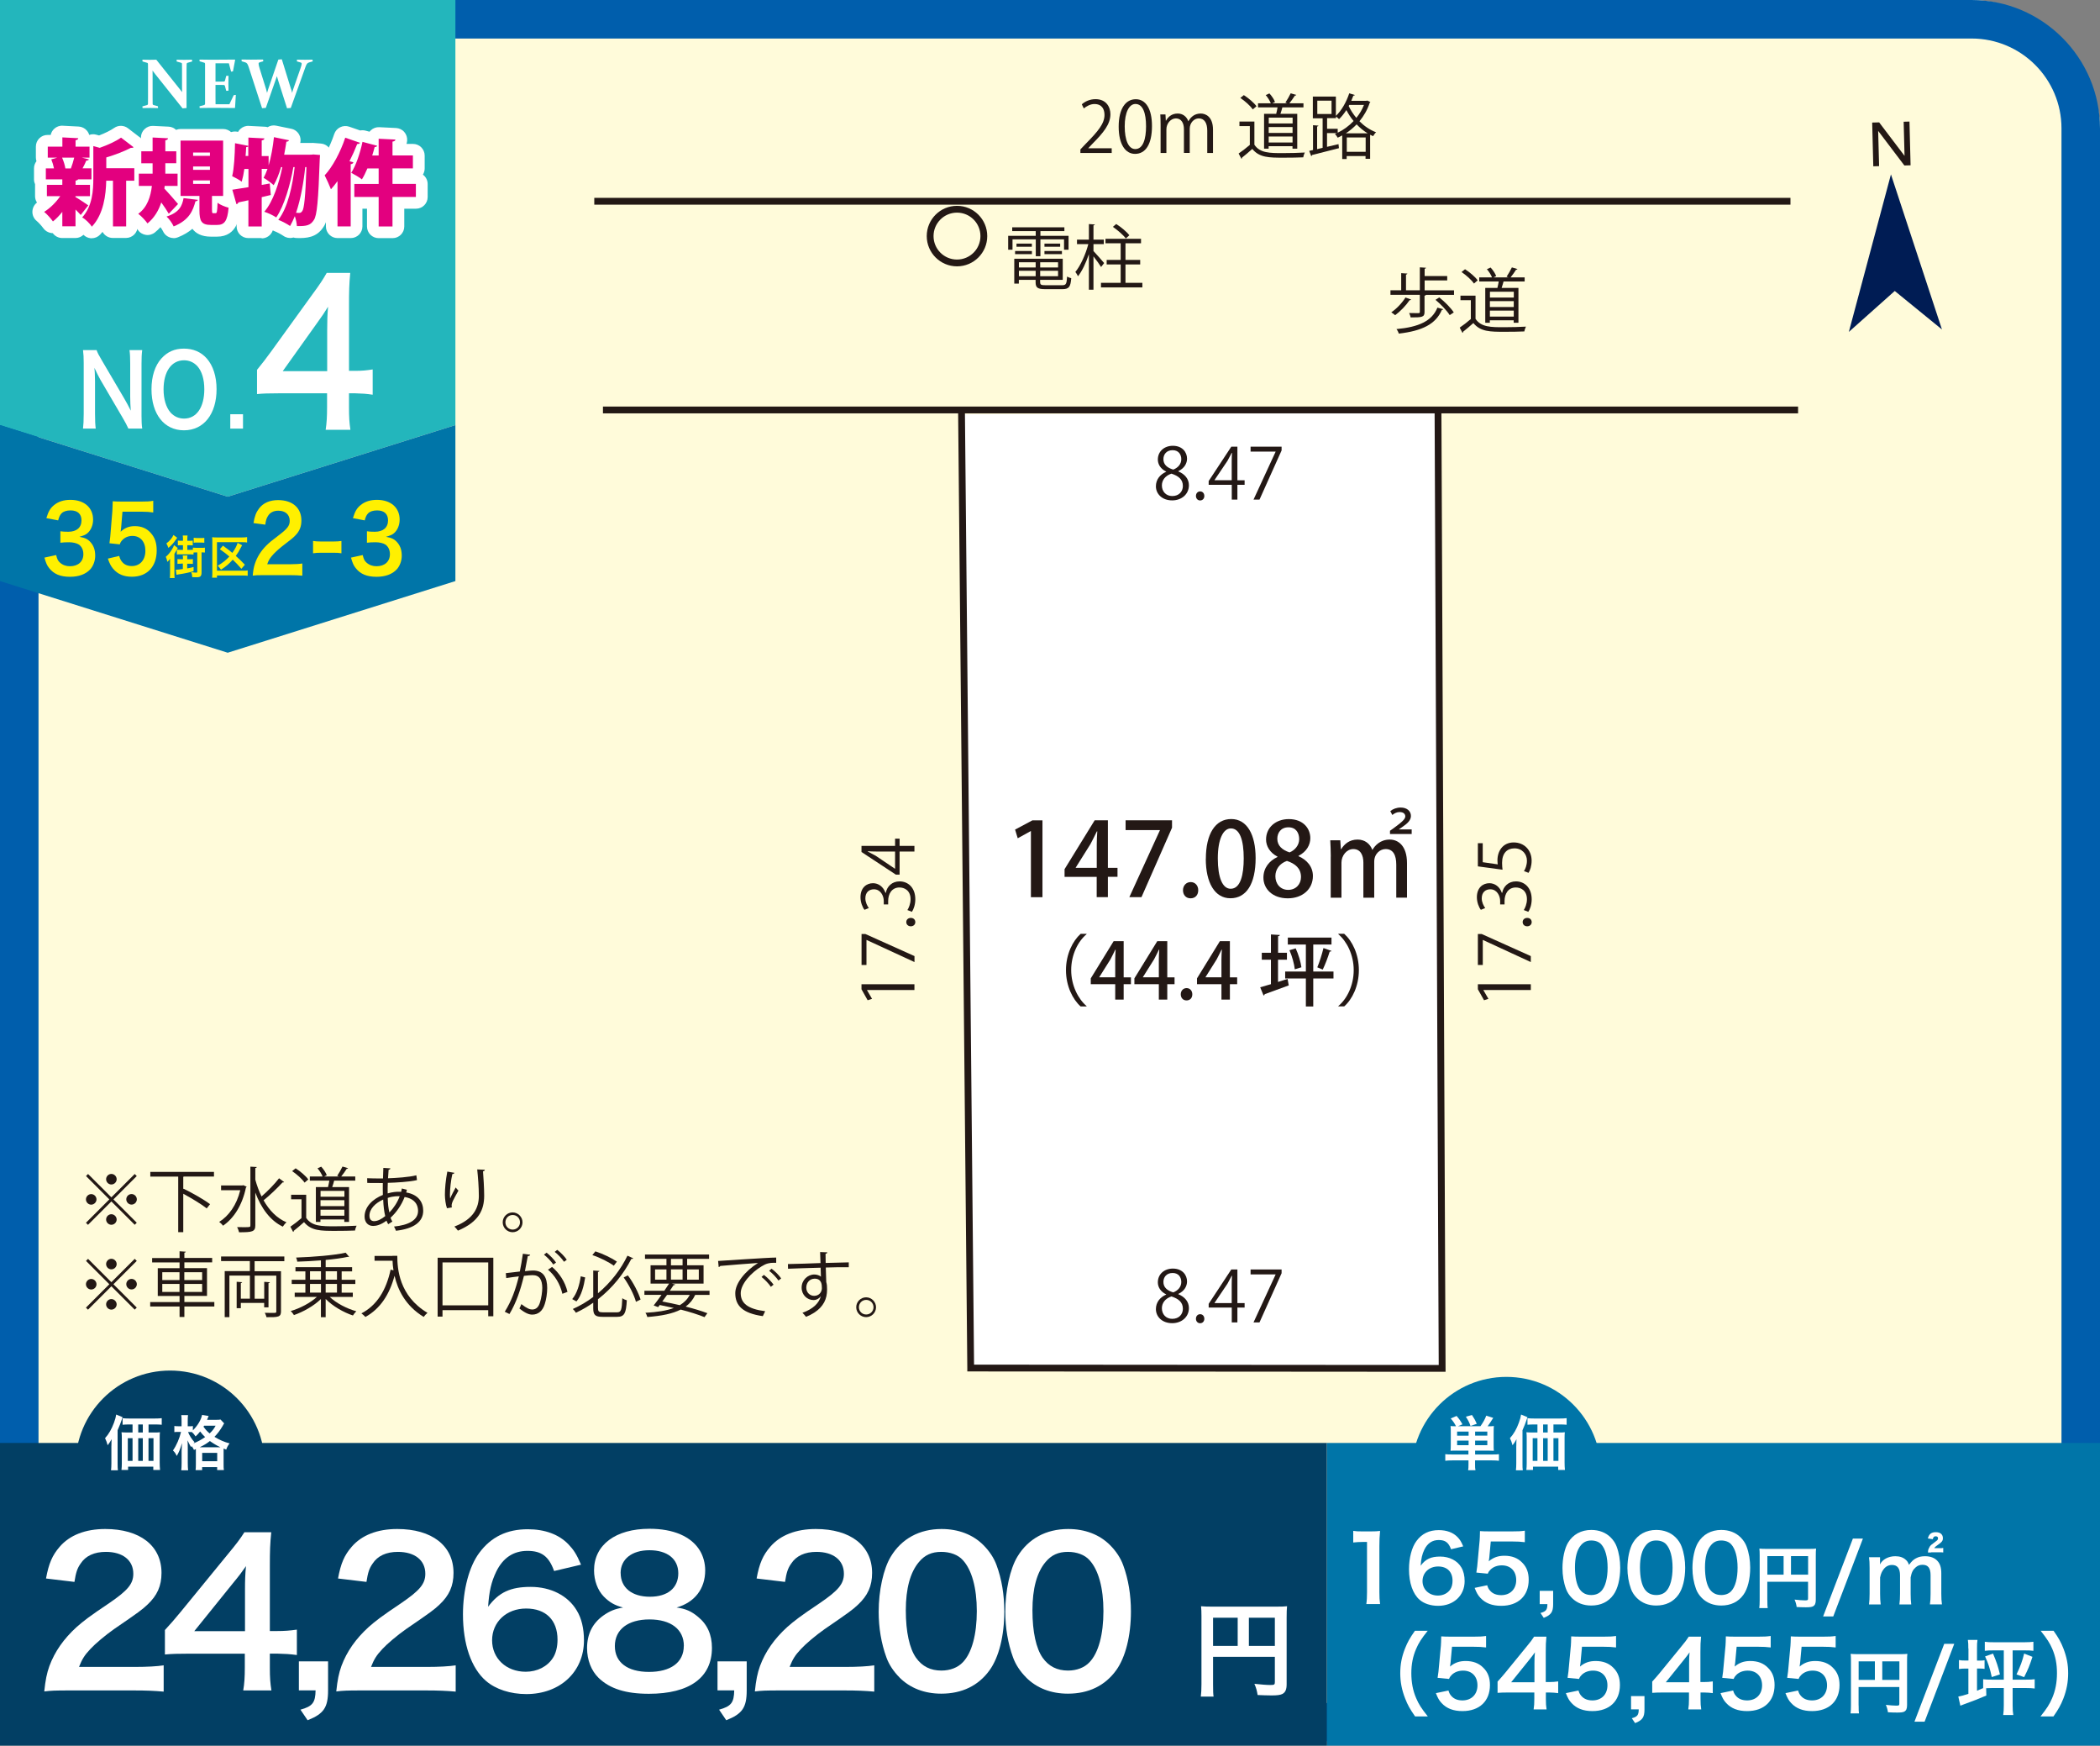 <?xml version="1.0" encoding="UTF-8"?>
<svg id="_04" data-name="04" xmlns="http://www.w3.org/2000/svg" viewBox="0 0 358.21 297.69">
  <rect x="0" y="0" width="358.21" height="297.69" fill="#808080" stroke="none"/>
  <g>
    <g>
      <rect width="358.21" height="296.99" rx="21.89" ry="21.89" style="fill: #fffbda; stroke-width: 0px;"/>
      <path d="M336.32,6.57c8.45,0,15.32,6.87,15.32,15.32v253.21c0,8.45-6.87,15.32-15.32,15.32H21.89c-8.45,0-15.32-6.87-15.32-15.32V21.89c0-8.45,6.87-15.32,15.32-15.32h314.43M336.32,0H21.89C9.85,0,0,9.85,0,21.89v253.21C0,287.14,9.85,296.99,21.89,296.99h314.43c12.04,0,21.89-9.85,21.89-21.89V21.89C358.21,9.85,348.36,0,336.32,0h0Z" style="fill: #005eac; stroke-width: 0px;"/>
    </g>
    <g>
      <g>
        <rect x="226.32" y="246.07" width="131.89" height="51.61" style="fill: #0075a8; stroke-width: 0px;"/>
        <rect x="0" y="246.07" width="226.32" height="51.61" style="fill: #023f64; stroke-width: 0px;"/>
      </g>
      <circle cx="29.02" cy="249.86" r="16.14" style="fill: #023f64; stroke-width: 0px;"/>
      <circle cx="256.95" cy="250.94" r="16.14" style="fill: #0075a8; stroke-width: 0px;"/>
      <g>
        <path d="M19.01,246.52c0-.42,0-.6.03-1.1-.18.35-.42.71-.68,1.04-.13-.5-.23-.77-.44-1.21.64-.7,1.11-1.53,1.52-2.63.22-.6.31-.95.38-1.4l1.09.45c-.08.23-.11.32-.19.56q-.21.64-.66,1.67v5.65c0,.56.01.87.05,1.18h-1.17c.04-.41.06-.71.06-1.19v-3.02ZM26.37,244.28c.39,0,.67,0,.91-.04-.03.27-.04.54-.04.95v4.21c0,.51.02.85.06,1.27h-1.15v-.56h-4.3v.56h-1.13c.04-.34.06-.74.06-1.12v-4.34c0-.37-.01-.68-.05-.97.28.03.52.04.93.04h.95v-1.37h-.5c-.5,0-.87.02-1.2.05v-1.12c.29.04.65.06,1.2.06h4.24c.57,0,.93-.02,1.24-.06v1.12c-.29-.03-.7-.05-1.2-.05h-1.05v1.37h1.03ZM21.8,245.25v3.87h.81v-3.87h-.81ZM24.36,242.91h-.78v1.37h.78v-1.37ZM23.58,249.12h.78v-3.87h-.78v3.87ZM25.33,249.12h.85v-3.87h-.85v3.87Z" style="fill: #fff; stroke-width: 0px;"/>
        <path d="M33.09,247.26c-.15-.31-.22-.44-.41-.66-.03.07-.05.09-.09.17-.34-.58-.35-.6-.6-1.15.03.48.04.83.04,1.33v2.53c0,.54.02.93.06,1.25h-1.17c.04-.32.06-.74.06-1.25v-2.07q.04-.87.07-1.32c-.35,1.14-.52,1.54-.9,2.19-.23-.47-.35-.65-.65-.93.62-.89,1.12-2.06,1.38-3.17h-.39c-.32,0-.53,0-.75.04v-1.05c.16.03.41.05.76.05h.47v-.85c0-.53,0-.8-.05-1.05h1.15c-.04.29-.05.57-.05,1.05v.85h.29c.25,0,.43,0,.59-.04v.74c.8-.79,1.4-1.79,1.57-2.64l1.12.19c-.05.1-.07.16-.17.4-.02.07-.05.13-.1.25h1.42c.46,0,.69,0,.88-.05l.62.66c-.1.14-.13.18-.27.45-.44.74-.86,1.31-1.39,1.84.92.56,1.66.88,2.58,1.12-.27.35-.44.65-.57,1.06l-.45-.18c0,.12,0,.19,0,.43v2.23c0,.48,0,.77.05,1.01h-1.15v-.51h-2.56v.52h-1.12c.04-.26.05-.53.05-1v-2.59l-.32.14ZM32.07,244.19c.27.66.59,1.16,1.11,1.75-.09.09-.12.12-.19.2.73-.29,1.34-.62,2-1.08-.34-.32-.5-.5-.85-.95-.3.38-.47.56-.78.84-.18-.29-.4-.55-.64-.75-.19,0-.24,0-.38,0h-.27ZM37.39,246.8h.21c-.61-.28-1.19-.63-1.8-1.06-.58.45-.88.63-1.73,1.06h3.32ZM34.49,249.18h2.56v-1.42h-2.56v1.42ZM34.81,243.13c-.04.07-.05.09-.1.17.43.58.64.8,1.05,1.14.49-.47.72-.76,1.02-1.32h-1.98Z" style="fill: #fff; stroke-width: 0px;"/>
      </g>
      <g>
        <path d="M248.5,247.37c-.46,0-.73,0-1.07.03.03-.32.04-.58.04-1.01v-2.14c0-.51,0-.78-.04-1.07.25.03.47.04.93.04-.26-.52-.47-.83-.9-1.33l1-.43c.47.55.67.84,1,1.43l-.77.32h3.84c.48-.68.77-1.2.99-1.8l1.19.38c-.44.7-.68,1.06-.96,1.43.55,0,.8,0,1.07-.04-.03.27-.04.55-.04,1.07v2.11c0,.49,0,.77.04,1.04-.35-.02-.66-.03-1.07-.03h-2.13v.66h2.96c.52,0,.8,0,1.1-.05v1.12c-.29-.04-.71-.06-1.22-.06h-2.85v.66c0,.51,0,.71.07,1.02h-1.25c.05-.29.06-.52.06-1.02v-.66h-2.75c-.52,0-.89.02-1.21.06v-1.12c.31.04.62.05,1.11.05h2.84v-.66h-2.01ZM250.51,244.13h-1.96v.69h1.96v-.69ZM250.51,245.67h-1.96v.78h1.96v-.78ZM250.83,243.16c-.21-.61-.36-.9-.79-1.57l1.04-.29c.39.59.52.81.82,1.5l-1.07.37ZM253.7,244.82v-.69h-2.08v.69h2.08ZM253.7,246.45v-.78h-2.08v.78h2.08Z" style="fill: #fff; stroke-width: 0px;"/>
        <path d="M258.65,246.52c0-.42,0-.6.03-1.1-.18.35-.42.71-.68,1.04-.13-.5-.23-.77-.44-1.21.64-.7,1.12-1.53,1.52-2.63.22-.6.31-.95.38-1.4l1.09.45c-.08.23-.11.32-.19.56q-.21.64-.66,1.67v5.65c0,.56,0,.87.05,1.18h-1.17c.04-.41.06-.71.06-1.19v-3.02ZM266.01,244.28c.38,0,.67,0,.91-.04-.03.27-.04.54-.04.95v4.21c0,.51.02.85.06,1.27h-1.15v-.56h-4.3v.56h-1.13c.04-.34.06-.74.06-1.12v-4.34c0-.37-.01-.68-.05-.97.28.03.52.04.93.04h.95v-1.37h-.5c-.5,0-.87.02-1.2.05v-1.12c.29.04.65.06,1.2.06h4.24c.57,0,.93-.02,1.24-.06v1.12c-.29-.03-.7-.05-1.2-.05h-1.05v1.37h1.03ZM261.44,245.25v3.87h.81v-3.87h-.81ZM264,242.91h-.78v1.37h.78v-1.37ZM263.22,249.12h.78v-3.87h-.78v3.87ZM264.98,249.12h.85v-3.87h-.85v3.87Z" style="fill: #fff; stroke-width: 0px;"/>
      </g>
    </g>
    <path d="M206.92,287.27c0,1.12.02,1.65.09,2.05h-2.18c.07-.57.11-1.2.11-2.12v-11.59c0-.74-.02-1.19-.07-1.7.57.05,1.03.07,1.97.07h10.77c.97,0,1.51-.02,1.93-.07-.05.51-.07.97-.07,1.93v11.36c0,.9-.21,1.4-.73,1.67-.34.18-.9.25-1.86.25-.69,0-1.67-.04-2.36-.07-.11-.69-.23-1.19-.55-1.91,1.17.12,2.05.2,2.69.2.69,0,.8-.05.8-.48v-4.32h-10.54v4.75ZM211.12,275.87h-4.2v4.8h4.2v-4.8ZM217.46,280.67v-4.8h-4.43v4.8h4.43Z" style="fill: #fff; stroke-width: 0px;"/>
    <polygon points="77.68 72.49 38.84 84.7 0 72.49 0 40.1 0 0 38.84 0 77.68 0 77.68 40.1 77.68 72.49" style="fill: #23b6bc; stroke-width: 0px;"/>
    <g>
      <path d="M26.04,17.7c0,.11.05.18.15.21l.75.21.02.31c-.53-.01-.97-.02-1.31-.02s-.78,0-1.33.02l-.03-.29.79-.22c.1-.03.15-.09.16-.18,0-.32.01-.71.01-1.17v-4.69c0-.39,0-.72-.01-.98,0-.1-.05-.17-.14-.19l-.79-.23-.02-.3c.55.02.97.02,1.27.02.38,0,.75,0,1.1-.02l3.92,4.91c.16.2.32.4.48.62,0-.27-.01-.53-.01-.78v-3.07c0-.38,0-.71-.01-.98,0-.09-.05-.15-.15-.18l-.75-.21-.02-.31c.54.02.98.02,1.32.02s.78,0,1.31-.02l.03.3-.8.23c-.09.03-.14.09-.14.19-.01.26-.02.58-.02.98v6.54l-.68.06-4.64-5.81c-.14-.18-.3-.39-.48-.63,0,.29.01.56.01.8v3.73c0,.46,0,.85.01,1.15Z" style="fill: #fff; stroke-width: 0px;"/>
      <path d="M35.61,10.18h1.49c.95,0,1.94,0,2.97-.02l.04.05-.37,1.96-.32.05-.38-1.43h-2.28v3.13h.32c.34,0,.71,0,1.1-.01.1,0,.17-.06.2-.16l.21-.81.39-.02c-.01.57-.02,1-.02,1.28s0,.69.02,1.26l-.39.03-.22-.83c-.03-.11-.09-.16-.18-.17-.4,0-.77-.01-1.12-.01h-.31v2.02c0,.43,0,.86.01,1.28h2.36l.74-1.55.36-.05-.14,2.2-.04.04c-.98-.01-1.93-.02-2.86-.02h-1.56c-.51,0-1.03,0-1.57.02l-.03-.29.79-.22c.1-.03.15-.09.16-.18,0-.16,0-.33,0-.53s0-.41,0-.65v-4.69c0-.2,0-.37,0-.54s0-.31,0-.44c0-.1-.05-.17-.14-.19l-.79-.23-.02-.3c.55.02,1.07.02,1.57.02Z" style="fill: #fff; stroke-width: 0px;"/>
      <path d="M49.66,15.21c.07.21.12.42.16.63.06-.22.13-.42.19-.61l1.23-3.53c.08-.23.13-.41.17-.53.03-.12.05-.22.05-.3,0-.07-.02-.12-.06-.15-.04-.04-.09-.06-.17-.08l-.57-.16-.02-.31c.57.02,1.03.02,1.39.02s.8,0,1.28-.02l.03.3-.63.18c-.15.05-.26.12-.34.22s-.15.25-.23.46l-2.54,7.08-.64.05-1.49-4.67c-.08-.25-.16-.51-.24-.8-.09.28-.18.55-.27.79l-1.62,4.62-.64.05-2.3-7.07c-.09-.27-.18-.45-.26-.55s-.2-.17-.35-.21l-.57-.17-.02-.3c.53.02,1.06.02,1.6.02.71,0,1.4,0,2.07-.02l.04.3-.58.17c-.08.02-.14.05-.17.09-.04.04-.05.09-.05.16,0,.08.01.18.04.31.03.13.08.3.14.51l1.1,3.52c.06.21.12.42.16.63.06-.22.13-.42.19-.61l1.74-5.07.59-.05,1.58,5.11Z" style="fill: #fff; stroke-width: 0px;"/>
    </g>
    <g>
      <path d="M21.9,73.09c-.25-.57-.52-1.06-.95-1.8l-3.83-6.54c-.28-.5-.65-1.23-1.01-2.02q.02.23.06.86c.02.32.04,1.08.04,1.46v5.51c0,1.13.04,1.92.12,2.52h-2.17c.07-.55.12-1.39.12-2.54v-8.67c0-.87-.03-1.48-.12-2.17h2.32c.13.42.4.92.91,1.78l3.76,6.4c.36.6.83,1.48,1.16,2.15-.06-.65-.1-1.66-.1-2.37v-5.64c0-.99-.03-1.68-.12-2.32h2.17c-.09.67-.12,1.29-.12,2.32v8.89c0,.94.03,1.58.12,2.17h-2.35Z" style="fill: #fff; stroke-width: 0px;"/>
      <path d="M35.27,61.13c1.08,1.23,1.67,3.06,1.67,5.24,0,4.25-2.19,7.01-5.56,7.01s-5.54-2.74-5.54-7.01c0-2.17.59-4.03,1.69-5.24,1.03-1.14,2.26-1.68,3.83-1.68s2.9.54,3.91,1.68ZM34.85,66.37c0-1.7-.42-3.06-1.17-3.91-.61-.67-1.4-1.02-2.29-1.02-2.14,0-3.49,1.92-3.49,4.96,0,1.68.43,3.09,1.2,3.96.61.67,1.4,1.02,2.3,1.02,2.12,0,3.45-1.92,3.45-5.01Z" style="fill: #fff; stroke-width: 0px;"/>
      <path d="M39.28,73.09v-2.45h2.17v2.45h-2.17Z" style="fill: #fff; stroke-width: 0px;"/>
      <path d="M63.57,67.31c-1.1-.17-1.72-.2-2.97-.24h-1.07v2.39c0,1.71.06,2.59.24,3.83h-4.22c.18-1.18.24-2.22.24-3.9v-2.32h-8.23c-1.75,0-2.7.03-3.72.13v-4.13c1.01-1.24,1.34-1.68,2.38-3.09l7.04-9.74c1.31-1.78,1.78-2.49,2.47-3.7h4.01c-.18,1.95-.21,3.12-.21,5.68v11.02h1.04c1.19,0,1.9-.07,3-.24v4.3ZM55.81,56.33c0-1.58.03-2.65.15-4.03-.59.97-.95,1.51-2.02,2.99l-5.71,8h7.58v-6.96Z" style="fill: #fff; stroke-width: 0px;"/>
    </g>
    <g>
      <path d="M233.06,273.55c.09-.61.12-1.21.12-2.02v-8.58h-.75c-.58,0-1.03.03-1.6.09v-1.98c.48.08.83.09,1.56.09h1.43c.79,0,1.03-.02,1.59-.08-.09.92-.12,1.64-.12,2.57v7.88c0,.83.03,1.39.12,2.02h-2.35Z" style="fill: #fff; stroke-width: 0px;"/>
      <path d="M247.51,264.19c-.41-1.14-.98-1.57-2.09-1.57s-1.92.55-2.45,1.62c-.39.81-.56,1.56-.64,2.76.84-1.14,1.76-1.56,3.33-1.56s2.93.69,3.61,1.85c.37.61.56,1.42.56,2.34,0,2.46-1.87,4.21-4.52,4.21-1.25,0-2.4-.37-3.16-1.03-1.15-1-1.81-2.87-1.81-5.22,0-1.92.48-3.75,1.28-4.81.92-1.25,2.17-1.85,3.8-1.85,1.34,0,2.45.41,3.19,1.18.41.42.64.78.98,1.59l-2.1.5ZM242.65,269.63c0,1.42,1.11,2.46,2.63,2.46.9,0,1.7-.41,2.13-1.09.23-.36.36-.87.36-1.42,0-1.54-.92-2.45-2.46-2.45s-2.66,1.06-2.66,2.49Z" style="fill: #fff; stroke-width: 0px;"/>
      <path d="M253.68,270.33c.14.45.25.65.47.9.44.53,1.09.79,1.92.79,1.54,0,2.56-1.03,2.56-2.57s-.97-2.51-2.45-2.51c-.76,0-1.45.25-1.93.72-.22.22-.33.36-.47.7l-1.95-.19c.16-1.11.17-1.18.2-1.62l.36-3.86c.02-.28.05-.81.06-1.59.47.03.83.05,1.65.05h3.83c1.07,0,1.46-.02,2.17-.12v1.96c-.69-.09-1.29-.12-2.15-.12h-3.66l-.25,2.73c-.02.12-.05.34-.09.65.76-.65,1.59-.95,2.66-.95,1.26,0,2.27.37,3.04,1.17.76.75,1.11,1.68,1.11,2.93,0,2.74-1.79,4.44-4.69,4.44-1.54,0-2.7-.44-3.55-1.36-.42-.45-.64-.83-.98-1.7l2.15-.45Z" style="fill: #fff; stroke-width: 0px;"/>
      <path d="M264.93,273.55c0,1.34-.34,1.84-1.6,2.34l-.56-.83c.95-.26,1.17-.54,1.18-1.51h-1.31v-2.27h2.29v2.27Z" style="fill: #fff; stroke-width: 0px;"/>
      <path d="M268.16,272.54c-.47-.47-.83-1.01-1.03-1.57-.41-1.11-.61-2.32-.61-3.58,0-1.65.37-3.37.95-4.32.84-1.4,2.24-2.17,3.97-2.17,1.32,0,2.46.44,3.29,1.26.47.47.83,1.01,1.03,1.57.41,1.09.61,2.34.61,3.61,0,1.92-.42,3.6-1.15,4.61-.87,1.22-2.17,1.84-3.79,1.84-1.32,0-2.45-.44-3.27-1.26ZM273.13,271.34c.7-.73,1.09-2.18,1.09-4s-.39-3.22-1.09-3.99c-.37-.42-1-.65-1.7-.65-.75,0-1.29.25-1.75.79-.69.81-1.03,2.09-1.03,3.79s.3,2.99.79,3.71c.48.69,1.14,1.01,1.99,1.01.69,0,1.29-.23,1.68-.65Z" style="fill: #fff; stroke-width: 0px;"/>
      <path d="M279.24,272.54c-.47-.47-.83-1.01-1.03-1.57-.4-1.11-.61-2.32-.61-3.58,0-1.65.37-3.37.95-4.32.84-1.4,2.24-2.17,3.97-2.17,1.32,0,2.46.44,3.29,1.26.47.47.83,1.01,1.03,1.57.41,1.09.61,2.34.61,3.61,0,1.92-.42,3.6-1.15,4.61-.87,1.22-2.17,1.84-3.79,1.84-1.32,0-2.45-.44-3.27-1.26ZM284.21,271.34c.7-.73,1.09-2.18,1.09-4s-.39-3.22-1.09-3.99c-.37-.42-1-.65-1.7-.65-.75,0-1.29.25-1.74.79-.69.81-1.03,2.09-1.03,3.79s.3,2.99.79,3.71c.48.69,1.14,1.01,1.99,1.01.69,0,1.29-.23,1.68-.65Z" style="fill: #fff; stroke-width: 0px;"/>
      <path d="M290.33,272.54c-.47-.47-.83-1.01-1.03-1.57-.4-1.11-.61-2.32-.61-3.58,0-1.65.37-3.37.95-4.32.84-1.4,2.24-2.17,3.97-2.17,1.32,0,2.46.44,3.29,1.26.47.47.83,1.01,1.03,1.57.41,1.09.61,2.34.61,3.61,0,1.92-.42,3.6-1.15,4.61-.87,1.22-2.17,1.84-3.79,1.84-1.32,0-2.45-.44-3.27-1.26ZM295.3,271.34c.7-.73,1.09-2.18,1.09-4s-.39-3.22-1.09-3.99c-.37-.42-1-.65-1.7-.65-.75,0-1.29.25-1.74.79-.69.81-1.03,2.09-1.03,3.79s.3,2.99.79,3.71c.48.69,1.14,1.01,1.99,1.01.69,0,1.29-.23,1.68-.65Z" style="fill: #fff; stroke-width: 0px;"/>
      <path d="M301.47,272.88c0,.74.01,1.09.06,1.35h-1.44c.05-.37.07-.79.07-1.4v-7.63c0-.49-.01-.78-.05-1.12.37.04.68.05,1.3.05h7.1c.64,0,.99-.01,1.27-.05-.04.34-.05.64-.05,1.27v7.48c0,.6-.14.92-.48,1.1-.22.12-.59.16-1.23.16-.46,0-1.1-.02-1.55-.05-.07-.46-.15-.78-.36-1.26.77.08,1.35.13,1.77.13.46,0,.53-.04.53-.32v-2.85h-6.95v3.13ZM304.24,265.36h-2.77v3.16h2.77v-3.16ZM308.42,268.52v-3.16h-2.92v3.16h2.92Z" style="fill: #fff; stroke-width: 0px;"/>
      <path d="M317.77,262.37l-5.06,13.28h-1.73l5.08-13.28h1.71Z" style="fill: #fff; stroke-width: 0px;"/>
      <path d="M318.81,273.6c.07-.6.1-1.07.1-1.82v-4.39c0-.9-.03-1.3-.1-1.84h1.88v.71c0,.08,0,.29-.01.52.41-.85,1.44-1.4,2.61-1.4.76,0,1.37.21,1.81.63.25.22.36.41.53.84.48-.63.74-.88,1.18-1.11.46-.25.94-.36,1.57-.36.9,0,1.63.28,2.1.8.46.5.66,1.14.66,2.13v3.46c0,.79.03,1.25.11,1.82h-2.05c.08-.58.11-1,.11-1.82v-3.14c0-1.23-.43-1.79-1.37-1.79-.46,0-.81.13-1.15.42-.49.42-.72.87-.88,1.74v2.78c0,.77.03,1.25.1,1.82h-2.02c.08-.59.11-1.02.11-1.82v-3.14c0-1.18-.45-1.77-1.36-1.77-.59,0-1.07.24-1.44.73-.31.41-.45.73-.6,1.4v2.78c0,.76.03,1.18.1,1.82h-1.98ZM329.42,264.74c-.27,0-.45,0-.55.01,0-.06,0-.08.01-.11v-.14c.01-.22.14-.52.29-.76.18-.25.22-.29,1.05-.9.31-.22.36-.32.36-.55,0-.18-.15-.31-.39-.31-.29,0-.43.14-.5.5l-.84-.13c.18-.74.59-1.07,1.35-1.07s1.21.38,1.21,1.01c0,.49-.14.66-1.04,1.29-.24.17-.32.24-.44.43h.95c.29,0,.39,0,.59-.04v.77c-.29-.03-.34-.03-.62-.03h-1.44Z" style="fill: #fff; stroke-width: 0px;"/>
      <path d="M241.38,292.7c-.87-1.25-1.26-1.93-1.7-3.07-.56-1.43-.83-2.8-.83-4.3s.25-2.76.79-4.16c.45-1.14.83-1.82,1.71-3.07h2.18c-1.09,1.37-1.54,2.07-1.98,3.1-.55,1.28-.81,2.6-.81,4.13s.26,2.98.83,4.27c.44,1.03.87,1.71,1.98,3.1h-2.18Z" style="fill: #fff; stroke-width: 0px;"/>
      <path d="M247.07,288.28c.14.45.25.65.47.9.44.53,1.09.79,1.92.79,1.54,0,2.56-1.03,2.56-2.57s-.97-2.51-2.45-2.51c-.76,0-1.45.25-1.93.72-.22.22-.33.36-.47.7l-1.95-.19c.16-1.11.17-1.18.2-1.62l.36-3.86c.02-.28.05-.81.06-1.59.47.03.83.05,1.65.05h3.83c1.07,0,1.46-.02,2.17-.12v1.96c-.69-.09-1.29-.12-2.15-.12h-3.66l-.25,2.73c-.02.12-.05.34-.09.65.76-.65,1.59-.95,2.66-.95,1.26,0,2.27.37,3.04,1.17.76.75,1.11,1.68,1.11,2.93,0,2.74-1.79,4.44-4.69,4.44-1.54,0-2.7-.44-3.55-1.36-.42-.45-.64-.83-.98-1.7l2.15-.45Z" style="fill: #fff; stroke-width: 0px;"/>
      <path d="M265.81,288.73c-.58-.08-.9-.09-1.56-.11h-.56v1.11c0,.79.03,1.2.12,1.78h-2.21c.09-.54.12-1.03.12-1.81v-1.08h-4.32c-.92,0-1.42.02-1.95.06v-1.92c.53-.58.7-.78,1.25-1.43l3.69-4.52c.69-.83.93-1.15,1.29-1.71h2.1c-.09.9-.11,1.45-.11,2.63v5.11h.55c.62,0,1-.03,1.57-.11v1.99ZM261.74,283.64c0-.73.02-1.23.08-1.87-.31.45-.5.7-1.06,1.39l-2.99,3.71h3.97v-3.22Z" style="fill: #fff; stroke-width: 0px;"/>
      <path d="M269.25,288.28c.14.45.25.65.47.9.44.53,1.09.79,1.92.79,1.54,0,2.55-1.03,2.55-2.57s-.97-2.51-2.45-2.51c-.76,0-1.45.25-1.93.72-.22.22-.33.36-.47.7l-1.95-.19c.16-1.11.17-1.18.2-1.62l.36-3.86c.02-.28.05-.81.06-1.59.47.03.83.05,1.65.05h3.83c1.08,0,1.46-.02,2.17-.12v1.96c-.68-.09-1.29-.12-2.15-.12h-3.66l-.25,2.73c-.02.12-.05.34-.09.65.76-.65,1.59-.95,2.66-.95,1.26,0,2.27.37,3.04,1.17.76.75,1.11,1.68,1.11,2.93,0,2.74-1.79,4.44-4.69,4.44-1.54,0-2.7-.44-3.55-1.36-.42-.45-.64-.83-.98-1.7l2.15-.45Z" style="fill: #fff; stroke-width: 0px;"/>
      <path d="M280.51,291.5c0,1.34-.34,1.84-1.6,2.34l-.56-.83c.95-.26,1.17-.54,1.18-1.51h-1.31v-2.27h2.29v2.27Z" style="fill: #fff; stroke-width: 0px;"/>
      <path d="M292.19,288.73c-.58-.08-.9-.09-1.56-.11h-.56v1.11c0,.79.03,1.2.12,1.78h-2.21c.09-.54.12-1.03.12-1.81v-1.08h-4.32c-.92,0-1.42.02-1.95.06v-1.92c.53-.58.7-.78,1.25-1.43l3.69-4.52c.69-.83.93-1.15,1.29-1.71h2.1c-.09.9-.11,1.45-.11,2.63v5.11h.54c.62,0,1-.03,1.57-.11v1.99ZM288.12,283.64c0-.73.02-1.23.08-1.87-.31.45-.5.7-1.06,1.39l-2.99,3.71h3.97v-3.22Z" style="fill: #fff; stroke-width: 0px;"/>
      <path d="M295.63,288.28c.14.45.25.65.47.9.44.53,1.09.79,1.92.79,1.54,0,2.55-1.03,2.55-2.57s-.97-2.51-2.45-2.51c-.76,0-1.45.25-1.93.72-.22.22-.33.36-.47.7l-1.95-.19c.16-1.11.17-1.18.2-1.62l.36-3.86c.02-.28.05-.81.06-1.59.47.03.83.05,1.65.05h3.83c1.08,0,1.46-.02,2.17-.12v1.96c-.68-.09-1.29-.12-2.15-.12h-3.66l-.25,2.73c-.02.12-.05.34-.09.65.76-.65,1.59-.95,2.66-.95,1.26,0,2.27.37,3.04,1.17.76.75,1.11,1.68,1.11,2.93,0,2.74-1.79,4.44-4.69,4.44-1.54,0-2.7-.44-3.55-1.36-.42-.45-.64-.83-.98-1.7l2.15-.45Z" style="fill: #fff; stroke-width: 0px;"/>
      <path d="M306.71,288.28c.14.45.25.65.47.9.44.53,1.09.79,1.92.79,1.54,0,2.55-1.03,2.55-2.57s-.97-2.51-2.45-2.51c-.76,0-1.45.25-1.93.72-.22.22-.33.36-.47.7l-1.95-.19c.16-1.11.17-1.18.2-1.62l.36-3.86c.02-.28.05-.81.06-1.59.47.03.83.05,1.65.05h3.83c1.08,0,1.46-.02,2.17-.12v1.96c-.68-.09-1.29-.12-2.15-.12h-3.66l-.25,2.73c-.02.12-.05.34-.09.65.76-.65,1.59-.95,2.66-.95,1.26,0,2.27.37,3.04,1.17.76.75,1.11,1.68,1.11,2.93,0,2.74-1.79,4.44-4.69,4.44-1.54,0-2.7-.44-3.55-1.36-.42-.45-.64-.83-.98-1.7l2.15-.45Z" style="fill: #fff; stroke-width: 0px;"/>
      <path d="M317.04,290.83c0,.74.01,1.09.06,1.35h-1.44c.05-.37.07-.79.07-1.4v-7.63c0-.49-.01-.78-.05-1.12.37.04.68.05,1.3.05h7.1c.64,0,.99-.01,1.27-.05-.04.34-.05.64-.05,1.27v7.48c0,.6-.14.92-.48,1.1-.22.12-.59.16-1.23.16-.46,0-1.1-.02-1.55-.05-.07-.46-.15-.78-.36-1.26.77.08,1.35.13,1.77.13.46,0,.53-.04.53-.32v-2.85h-6.95v3.13ZM319.81,283.31h-2.77v3.16h2.77v-3.16ZM323.99,286.47v-3.16h-2.92v3.16h2.92Z" style="fill: #fff; stroke-width: 0px;"/>
      <path d="M333.35,280.32l-5.06,13.28h-1.73l5.08-13.28h1.71Z" style="fill: #fff; stroke-width: 0px;"/>
      <path d="M335.75,281.14c0-.69-.01-1.02-.08-1.49h1.64c-.07.46-.08.76-.08,1.47v2.06h.36c.5,0,.72-.01.93-.06v1.47c-.29-.04-.56-.06-.98-.06h-.31v3.79c.49-.2.65-.27,1.05-.45v-1.51c.43.06.79.07,1.49.07h2.03v-4.99h-1.75c-.66,0-1.04.01-1.49.07v-1.54c.46.07.83.08,1.49.08h5.33c.66,0,1.05-.03,1.47-.08v1.54c-.46-.06-.83-.07-1.49-.07h-2.05v4.99h2.29c.7,0,1.04-.01,1.47-.07v1.58c-.45-.06-.84-.08-1.47-.08h-2.29v2.97c0,.73.03,1.15.11,1.63h-1.72c.07-.52.1-.94.1-1.63v-2.97h-2.03c-.39,0-.67.01-.98.03l.03,1.25c-1.3.56-2.47,1.01-3.73,1.46-.31.11-.52.2-.7.27l-.35-1.56c.49-.08.97-.21,1.72-.46v-4.31h-.42c-.52,0-.79.01-1.19.08v-1.53c.36.07.66.08,1.21.08h.41v-2.05ZM339.96,281.98c.59,1.37.88,2.26,1.18,3.55l-1.39.46c-.32-1.5-.59-2.31-1.14-3.52l1.35-.49ZM346.69,282.54c-.53,1.61-.73,2.08-1.42,3.46l-1.3-.46c.69-1.47,1-2.31,1.3-3.56l1.42.56Z" style="fill: #fff; stroke-width: 0px;"/>
      <path d="M348.06,292.7c1.11-1.39,1.54-2.07,1.98-3.1.56-1.29.83-2.68.83-4.27s-.25-2.85-.79-4.13c-.45-1.03-.9-1.73-1.99-3.1h2.2c.87,1.23,1.25,1.92,1.7,3.07.54,1.42.79,2.68.79,4.16s-.26,2.87-.81,4.3c-.45,1.14-.83,1.82-1.7,3.07h-2.2Z" style="fill: #fff; stroke-width: 0px;"/>
    </g>
    <g>
      <path d="M11.92,288.27c-2.64,0-3.19.03-4.37.17.2-1.93.44-3.12.88-4.34.92-2.47,2.44-4.64,4.65-6.65,1.19-1.05,2.2-1.83,5.59-4.1,3.12-2.14,4.07-3.25,4.07-4.98,0-2.31-1.8-3.73-4.68-3.73-1.97,0-3.46.68-4.31,2-.58.81-.81,1.56-1.05,3.12l-4.85-.58c.47-2.58,1.08-3.97,2.34-5.42,1.7-1.97,4.37-3.02,7.76-3.02,5.93,0,9.6,2.85,9.6,7.49,0,2.24-.75,3.87-2.41,5.42-.95.88-1.29,1.15-5.7,4.17-1.49,1.05-3.19,2.48-4.03,3.39-1.02,1.08-1.42,1.76-1.93,3.05h9.49c2.14,0,3.83-.1,4.95-.27v4.48c-1.59-.14-2.95-.2-5.12-.2h-10.88Z" style="fill: #fff; stroke-width: 0px;"/>
      <path d="M50.64,282.23c-1.25-.17-1.97-.2-3.39-.24h-1.22v2.41c0,1.73.07,2.61.27,3.87h-4.81c.2-1.19.27-2.24.27-3.93v-2.34h-9.39c-2,0-3.09.03-4.24.14v-4.17c1.15-1.25,1.53-1.7,2.71-3.12l8.04-9.83c1.49-1.8,2.03-2.51,2.81-3.73h4.58c-.2,1.97-.24,3.15-.24,5.73v11.12h1.19c1.36,0,2.17-.07,3.42-.24v4.34ZM41.79,271.14c0-1.59.03-2.68.17-4.07-.68.98-1.08,1.53-2.31,3.02l-6.51,8.07h8.65v-7.02Z" style="fill: #fff; stroke-width: 0px;"/>
      <path d="M55.96,288.27c0,2.92-.75,4-3.49,5.08l-1.22-1.8c2.07-.58,2.54-1.19,2.58-3.29h-2.85v-4.95h4.98v4.95Z" style="fill: #fff; stroke-width: 0px;"/>
      <path d="M61.73,288.27c-2.64,0-3.19.03-4.37.17.2-1.93.44-3.12.88-4.34.92-2.47,2.44-4.64,4.65-6.65,1.19-1.05,2.2-1.83,5.59-4.1,3.12-2.14,4.07-3.25,4.07-4.98,0-2.31-1.8-3.73-4.68-3.73-1.97,0-3.46.68-4.31,2-.58.81-.81,1.56-1.05,3.12l-4.85-.58c.47-2.58,1.08-3.97,2.34-5.42,1.7-1.97,4.37-3.02,7.76-3.02,5.93,0,9.6,2.85,9.6,7.49,0,2.24-.75,3.87-2.41,5.42-.95.88-1.29,1.15-5.7,4.17-1.49,1.05-3.19,2.48-4.03,3.39-1.02,1.08-1.42,1.76-1.93,3.05h9.49c2.14,0,3.83-.1,4.95-.27v4.48c-1.59-.14-2.95-.2-5.12-.2h-10.88Z" style="fill: #fff; stroke-width: 0px;"/>
      <path d="M94.51,267.89c-.88-2.48-2.14-3.42-4.54-3.42s-4.17,1.19-5.32,3.53c-.85,1.76-1.22,3.39-1.39,6,1.83-2.47,3.83-3.39,7.26-3.39s6.37,1.49,7.87,4.04c.81,1.32,1.22,3.08,1.22,5.08,0,5.36-4.07,9.16-9.83,9.16-2.71,0-5.22-.81-6.88-2.24-2.51-2.17-3.93-6.24-3.93-11.36,0-4.17,1.05-8.17,2.78-10.48,2-2.71,4.71-4.03,8.27-4.03,2.92,0,5.32.88,6.95,2.58.88.92,1.39,1.7,2.14,3.46l-4.58,1.08ZM83.94,279.72c0,3.09,2.41,5.36,5.73,5.36,1.97,0,3.7-.88,4.65-2.37.51-.78.78-1.9.78-3.09,0-3.36-2-5.32-5.36-5.32s-5.8,2.3-5.8,5.42Z" style="fill: #fff; stroke-width: 0px;"/>
      <path d="M102.99,272.26c-1.05-1.08-1.66-2.75-1.66-4.47,0-4.34,3.66-7.09,9.46-7.09,4.1,0,7.12,1.32,8.58,3.7.58.95.92,2.17.92,3.39,0,3.15-1.8,5.46-4.88,6.34,1.53.2,2.54.64,3.66,1.59,1.59,1.29,2.37,3.05,2.37,5.29,0,5.05-3.8,7.83-10.75,7.83-3.93,0-6.65-.85-8.58-2.71-1.25-1.22-1.97-3.05-1.97-5.08,0-2.37.92-4.24,2.78-5.56,1.12-.78,1.97-1.12,3.36-1.36-1.42-.37-2.31-.88-3.29-1.87ZM116.65,280.67c0-2.81-2.2-4.51-5.87-4.51s-5.9,1.73-5.9,4.54,2.17,4.41,5.83,4.41,5.93-1.59,5.93-4.44ZM105.87,268.26c0,2.47,1.9,4.03,4.98,4.03s4.85-1.53,4.85-4-1.9-3.93-4.92-3.93-4.92,1.53-4.92,3.9Z" style="fill: #fff; stroke-width: 0px;"/>
      <path d="M127.37,288.27c0,2.92-.75,4-3.49,5.08l-1.22-1.8c2.07-.58,2.54-1.19,2.58-3.29h-2.85v-4.95h4.98v4.95Z" style="fill: #fff; stroke-width: 0px;"/>
      <path d="M133.13,288.27c-2.64,0-3.19.03-4.37.17.2-1.93.44-3.12.88-4.34.92-2.47,2.44-4.64,4.65-6.65,1.19-1.05,2.2-1.83,5.59-4.1,3.12-2.14,4.07-3.25,4.07-4.98,0-2.31-1.8-3.73-4.68-3.73-1.97,0-3.46.68-4.31,2-.58.81-.81,1.56-1.05,3.12l-4.85-.58c.47-2.58,1.08-3.97,2.34-5.42,1.7-1.97,4.37-3.02,7.76-3.02,5.93,0,9.6,2.85,9.6,7.49,0,2.24-.75,3.87-2.41,5.42-.95.88-1.29,1.15-5.7,4.17-1.49,1.05-3.19,2.48-4.03,3.39-1.02,1.08-1.42,1.76-1.93,3.05h9.49c2.14,0,3.83-.1,4.95-.27v4.48c-1.59-.14-2.95-.2-5.12-.2h-10.88Z" style="fill: #fff; stroke-width: 0px;"/>
      <path d="M153.44,286.06c-1.02-1.02-1.8-2.2-2.24-3.42-.88-2.41-1.32-5.05-1.32-7.8,0-3.59.81-7.32,2.07-9.39,1.83-3.05,4.88-4.71,8.65-4.71,2.88,0,5.36.95,7.15,2.75,1.02,1.02,1.8,2.2,2.24,3.42.88,2.37,1.32,5.09,1.32,7.87,0,4.17-.92,7.83-2.51,10.04-1.9,2.64-4.71,4-8.24,4-2.88,0-5.32-.95-7.12-2.75ZM164.25,283.45c1.53-1.59,2.37-4.75,2.37-8.71s-.85-7.02-2.37-8.68c-.81-.92-2.17-1.42-3.7-1.42-1.63,0-2.81.54-3.8,1.73-1.49,1.76-2.24,4.54-2.24,8.24s.64,6.51,1.73,8.07c1.05,1.49,2.48,2.2,4.34,2.2,1.49,0,2.81-.51,3.66-1.42Z" style="fill: #fff; stroke-width: 0px;"/>
      <path d="M175.04,286.06c-1.02-1.02-1.8-2.2-2.24-3.42-.88-2.41-1.32-5.05-1.32-7.8,0-3.59.81-7.32,2.07-9.39,1.83-3.05,4.88-4.71,8.65-4.71,2.88,0,5.36.95,7.15,2.75,1.02,1.02,1.8,2.2,2.24,3.42.88,2.37,1.32,5.09,1.32,7.87,0,4.17-.92,7.83-2.51,10.04-1.9,2.64-4.71,4-8.24,4-2.88,0-5.32-.95-7.12-2.75ZM185.85,283.45c1.53-1.59,2.37-4.75,2.37-8.71s-.85-7.02-2.37-8.68c-.81-.92-2.17-1.42-3.7-1.42-1.63,0-2.81.54-3.8,1.73-1.49,1.76-2.24,4.54-2.24,8.24s.64,6.51,1.73,8.07c1.05,1.49,2.48,2.2,4.34,2.2,1.49,0,2.81-.51,3.66-1.42Z" style="fill: #fff; stroke-width: 0px;"/>
    </g>
    <g>
      <path d="M15.66,40.64c-.08,0-.17,0-.25-.02-.45-.06-.86-.26-1.17-.58-.36.34-.84.55-1.37.55h-2.25c-.67,0-1.26-.33-1.62-.83-.09,0-.17,0-.26-.02-.54-.08-1.03-.37-1.35-.82-.28-.39-.82-.99-1.12-1.23-.51-.41-.78-1.03-.74-1.68.04-.58.32-1.12.78-1.47-.21-.31-.33-.69-.33-1.09v-1.93s0-.07,0-.1c-.11-.25-.18-.53-.18-.83v-1.88c0-.46.16-.88.42-1.22-.06-.19-.1-.4-.1-.62v-1.87c0-1.1.89-1.99,1.99-1.99h.54c.08-.39.28-.75.58-1.03.4-.38.93-.58,1.48-.54l2.71.14c.54.03,1.05.28,1.4.69.19.22.32.47.4.74.39-.14.81-.16,1.21-.04l.47.13c1.04-.4,2.01-.88,2.57-1.28.71-.5,1.67-.48,2.36.05l2.14,1.64c.46.35.74.88.77,1.45s-.18,1.14-.58,1.54c-.15.14-.3.26-.45.35.69.32,1.16,1.01,1.16,1.81v2.14c0,.89-.58,1.64-1.39,1.9v5.89c0,1.1-.89,1.99-1.99,1.99h-2.25c-.75,0-1.41-.42-1.75-1.04-.13.16-.27.32-.41.47-.38.4-.9.62-1.44.62ZM12.87,30.81h0,0Z" style="fill: #fff; stroke-width: 0px;"/>
      <path d="M29.62,40.6c-.77,0-1.5-.45-1.83-1.2-.08-.17-.26-.45-.42-.66-.29.32-.6.62-.94.89-.43.35-.99.51-1.54.43-.55-.08-1.05-.38-1.36-.84-.21-.3-.8-.93-1.11-1.16-.52-.38-.82-.98-.82-1.62,0-.64.32-1.24.84-1.61.38-.27.69-.66.94-1.16-.95-.15-1.68-.98-1.68-1.97v-2.09c0-.49.18-.94.47-1.29-.04-.15-.06-.32-.06-.48v-2.04c0-1.08.86-1.96,1.93-1.99v-.35c0-.55.22-1.07.62-1.44.4-.38.93-.58,1.47-.55l2.63.13c.48.02.93.22,1.28.55.23-.1.49-.15.76-.15h7.26c1.1,0,1.99.89,1.99,1.99v9.43c0,.11,0,.21-.02.31.63.38,1.01,1.1.94,1.86-.11,1.3-.39,4.77-3.97,4.77h-1.01c-1.64,0-2.61-.58-3.17-1.34-.63.54-1.44,1.04-2.47,1.45-.24.1-.5.15-.74.15Z" style="fill: #fff; stroke-width: 0px;"/>
      <path d="M44.62,40.6h-2.27c-1.1,0-1.99-.89-1.99-1.99v-1.8c-.88.04-1.71-.56-1.97-1.45l-.7-2.47c-.16-.55-.07-1.14.24-1.63.01-.02.02-.04.04-.05-.34-.47-.48-1.08-.32-1.68.23-.87.37-2.61.43-5.16.01-.59.29-1.14.75-1.51.46-.37,1.06-.51,1.64-.4l.14.03c.1-.18.22-.34.37-.48.4-.38.93-.58,1.48-.54l2.73.14c.16,0,.31.04.46.08.43-.27.96-.37,1.46-.26l2.57.53c.56.11,1.04.46,1.33.96.26.44.33.97.21,1.46h2.05c.07-.02.14-.02.22,0l1.25.1c1.04.08,1.84.95,1.84,1.99,0,.17-.02.39-.03.62l-.02.24c-.28,8.17-.52,10.21-1.37,11.4-1.16,1.8-2.91,1.91-4.57,1.86-.19,0-.38-.04-.55-.09-.05.01-.09.02-.14.04-.54.12-1.11,0-1.56-.32-.35-.24-1.07-.64-1.55-.81-.09-.03-.18-.07-.26-.12-.27.79-1.01,1.36-1.89,1.36Z" style="fill: #fff; stroke-width: 0px;"/>
      <path d="M66.95,40.61h-2.36c-1.1,0-1.99-.89-1.99-1.99v-3.03h-.78v3.02c0,1.1-.89,1.99-1.99,1.99h-2.25c-1.1,0-1.99-.89-1.99-1.99v-4.55c-.46-.22-.82-.62-1-1.11-.17-.46-.68-1.59-.96-2.12-.4-.75-.27-1.68.31-2.3,1.1-1.16,2.33-3.44,3.07-5.67.17-.51.53-.92,1.01-1.16.48-.24,1.03-.27,1.54-.1l1.88.65c.3-.06.62-.05.92.03l.67.18c.06-.08.13-.15.2-.22.4-.38.92-.58,1.47-.55l2.86.14c.54.03,1.05.27,1.4.68.36.41.53.94.49,1.48-.02.18-.05.37-.11.55h1.11c1.1,0,1.99.89,1.99,1.99v2.2c0,.38-.11.74-.3,1.05.49.36.81.95.81,1.6v2.22c0,1.1-.89,1.99-1.99,1.99h-2v3.03c0,1.1-.89,1.99-1.99,1.99Z" style="fill: #fff; stroke-width: 0px;"/>
    </g>
    <g>
      <path d="M12.87,33.46v.14c.49.27,1.84,1.17,2.19,1.42l-1.29,1.64c-.22-.26-.56-.59-.89-.93v2.86h-2.25v-2.46c-.51.64-1.05,1.2-1.6,1.63-.35-.5-1.02-1.25-1.5-1.63,1.01-.62,2.04-1.64,2.75-2.68h-2.28v-1.93h2.63v-.93h-2.81v-1.88h1.39c-.1-.51-.27-1.07-.46-1.53l1.01-.3h-1.61v-1.87h2.49v-1.58l2.71.14c-.02.18-.14.29-.46.34v1.1h2.38v1.87h-1.31l1.21.3c-.05.13-.19.19-.45.21-.16.4-.4.88-.64,1.32h1.52v1.88h-2.28c-.06.1-.19.18-.43.21v.72h2.46v1.93h-2.46ZM12.09,28.72c.21-.54.43-1.25.57-1.84h-2.07c.27.61.48,1.31.56,1.84h.94ZM22.91,28.68v2.14h-1.39v7.79h-2.25v-7.79h-1.15c-.05,2.35-.43,5.71-2.46,7.84-.29-.51-1.12-1.31-1.64-1.58,1.74-1.92,1.9-4.58,1.9-6.7v-5.47l1.09.3c1.37-.48,2.78-1.13,3.64-1.74l2.14,1.64c-.11.11-.3.11-.49.11-1.09.57-2.65,1.18-4.17,1.63v1.84h4.79Z" style="fill: #e3007f; stroke-width: 0px;"/>
      <path d="M28.04,32.17c.65.67,1.98,2.2,2.33,2.62l-1.58,1.66c-.32-.56-.8-1.26-1.28-1.93-.45,1.37-1.18,2.62-2.35,3.58-.32-.46-1.05-1.26-1.58-1.64,1.55-1.1,2.12-2.95,2.33-4.76h-2.23v-2.09h2.35v-1.77h-1.93v-2.04h1.93v-2.35l2.63.13c-.02.18-.14.29-.46.35v1.87h1.87v2.04h-1.87v1.77h2.09v2.09h-2.2l-.05.48ZM33.76,34.07c-.03.13-.16.24-.42.26-.43,1.56-1.02,3.19-3.72,4.28-.22-.51-.78-1.31-1.21-1.68,2.23-.72,2.67-1.88,2.9-3.14l2.44.29ZM36.17,35.83c0,.48.02.53.22.53h.38c.22,0,.29-.21.34-1.79.4.35,1.31.7,1.88.85-.19,2.31-.73,2.94-1.98,2.94h-1.01c-1.64,0-1.98-.65-1.98-2.51v-2.44h-3.22v-9.43h7.26v9.43h-1.9v2.43ZM32.94,26.01v.56h2.87v-.56h-2.87ZM32.94,28.39v.57h2.87v-.57h-2.87ZM32.94,30.77v.59h2.87v-.59h-2.87Z" style="fill: #e3007f; stroke-width: 0px;"/>
      <path d="M53.34,26.33l1.25.1c0,.19-.03.48-.05.73-.24,6.99-.46,9.61-1.01,10.37-.56.86-1.18,1.07-2.89,1.02-.02-.48-.16-1.13-.35-1.69-.26.62-.53,1.2-.81,1.68-.48-.34-1.36-.81-2.01-1.05,1.64-2.07,2.44-5.91,2.79-9h-.22c-.49,2.86-1.55,6.61-2.92,8.59-.51-.35-1.37-.75-2.04-.97,1.52-1.74,2.52-4.92,3.08-7.61h-.22c-.35,1.18-.77,2.25-1.26,3.08-.38-.37-1.21-.96-1.72-1.26.24-.42.46-.94.67-1.52h-.99v2.73l1.37-.24.18,1.96c-.51.13-1.04.26-1.55.37v5h-2.27v-4.47c-.64.14-1.23.27-1.72.37-.03.18-.18.27-.32.3l-.7-2.47c.75-.11,1.71-.26,2.75-.43v-3.11h-.7c-.11.81-.27,1.56-.45,2.17-.38-.29-1.15-.72-1.63-.94.33-1.29.45-3.59.49-5.62l2.28.46v-1.42l2.73.14c-.02.18-.14.29-.46.34v2.67h1.18v1.6c.43-1.44.73-3.16.91-4.82l2.57.53c-.05.14-.21.24-.45.24-.11.73-.24,1.48-.38,2.22h4.39l.49-.02ZM42.36,24.93c-.06.1-.19.16-.37.16-.02.48-.05.99-.1,1.5h.46v-1.66ZM52.06,28.48c-.22,2.35-.75,5.43-1.56,7.81.21.02.4.02.54.02.22,0,.35-.08.53-.33.3-.43.53-2.31.7-7.49h-.21Z" style="fill: #e3007f; stroke-width: 0px;"/>
      <path d="M61.42,24.35c-.1.16-.27.22-.49.21-.38.97-.83,1.98-1.32,2.94l.67.18c-.03.16-.18.29-.46.32v10.61h-2.25v-7.72c-.37.49-.73.97-1.12,1.39-.21-.57-.77-1.8-1.07-2.38,1.32-1.4,2.7-3.96,3.51-6.42l2.54.88ZM70.94,31.37v2.22h-3.99v5.03h-2.36v-5.03h-4.15v-2.22h4.15v-2.65h-1.92c-.29.7-.61,1.34-.94,1.87-.43-.35-1.29-.85-1.82-1.12.8-1.23,1.53-3.37,1.92-5.28l2.51.67c-.05.14-.21.22-.43.21-.13.48-.26.96-.42,1.45h1.1v-2.86l2.86.14c-.02.19-.16.3-.5.35v2.36h3.48v2.2h-3.48v2.65h3.99Z" style="fill: #e3007f; stroke-width: 0px;"/>
    </g>
    <polygon points="77.68 99.09 38.84 111.31 0 99.09 0 72.49 38.84 84.7 77.68 72.49 77.68 99.09" style="fill: #0075a8; stroke-width: 0px;"/>
    <g>
      <path d="M9.58,94.66c.18.73.31.98.66,1.29.46.41,1.03.61,1.7.61,1.39,0,2.28-.8,2.28-2.05,0-.73-.28-1.32-.79-1.66-.34-.22-1-.38-1.62-.38s-1.03.02-1.51.08v-1.95c.45.06.76.08,1.36.08,1.41,0,2.24-.72,2.24-1.94,0-1.09-.66-1.7-1.86-1.7-.69,0-1.2.17-1.53.49-.28.3-.42.57-.59,1.21l-2.01-.38c.35-1.17.68-1.72,1.34-2.25.72-.58,1.63-.87,2.76-.87,2.35,0,3.87,1.32,3.87,3.37,0,.95-.37,1.81-.97,2.32-.31.27-.62.39-1.36.61,1,.17,1.52.44,2.01,1.06.46.58.68,1.25.68,2.18,0,.85-.32,1.72-.84,2.3-.77.84-1.96,1.28-3.46,1.28-1.65,0-2.77-.47-3.57-1.5-.35-.44-.53-.85-.79-1.77l2.01-.44Z" style="fill: #fff000; stroke-width: 0px;"/>
      <path d="M20.34,94.82c.13.46.23.66.42.91.39.54.98.8,1.73.8,1.39,0,2.31-1.04,2.31-2.6s-.87-2.54-2.21-2.54c-.69,0-1.31.25-1.74.73-.2.22-.3.36-.42.71l-1.76-.19c.14-1.12.15-1.2.18-1.64l.32-3.91c.01-.28.04-.82.06-1.61.42.03.75.05,1.49.05h3.46c.97,0,1.32-.02,1.96-.13v1.99c-.62-.09-1.17-.13-1.94-.13h-3.31l-.23,2.76c-.01.13-.04.35-.08.66.69-.66,1.44-.96,2.41-.96,1.14,0,2.05.38,2.74,1.18.69.76,1,1.7,1,2.96,0,2.77-1.62,4.49-4.23,4.49-1.39,0-2.43-.44-3.21-1.37-.38-.46-.58-.84-.89-1.72l1.94-.46Z" style="fill: #fff000; stroke-width: 0px;"/>
      <path d="M29,96.12c0-.32,0-.34.01-.83-.13.19-.27.35-.46.53-.08-.39-.15-.61-.27-.87.42-.35.71-.7,1.04-1.24.2-.31.28-.5.37-.75l.63.49c-.08.12-.11.18-.2.36-.04.07-.16.28-.37.64v3.22c0,.43,0,.68.04.9h-.82c.03-.26.04-.5.04-.92v-1.52ZM30.22,91.71c-.08.12-.11.15-.2.29-.45.65-.78,1.01-1.3,1.43-.11-.32-.18-.47-.34-.76.56-.41.99-.93,1.21-1.44l.64.48ZM30.89,96.13c-.25,0-.44,0-.62.03v-.82c.18.02.34.03.62.03h.32v-.05c0-.24,0-.38-.04-.59h.8c-.03.19-.04.35-.04.58v.06h.36c.27,0,.43,0,.61-.03v.82c-.18-.02-.37-.03-.61-.03h-.36v.8c.42-.07.6-.11,1.09-.24v.72c-.71.21-1.59.4-2.55.54-.16.02-.23.03-.37.07l-.1-.87s.07,0,.09,0c.21,0,.53-.03,1.1-.12v-.92h-.32ZM33.47,94.2c-.17,0-.25,0-.46.02v.34c-.18-.02-.34-.03-.57-.03h-1.67c-.25,0-.42,0-.6.03v-.82c.18.02.35.03.59.03h.45v-.8h-.25c-.26,0-.44,0-.62.03v-.82c.18.03.32.04.62.04h.25v-.31c0-.24-.01-.43-.04-.59h.82c-.03.19-.04.35-.04.61v.29h.32c.3,0,.43,0,.61-.04v.82c-.18-.02-.36-.03-.61-.03h-.32v.8h.49c.22,0,.32,0,.46-.02v-.36c.18.02.32.03.57.03h.91c.27,0,.39,0,.57-.03v.83c-.19-.02-.34-.03-.57-.03v3.44c0,.31-.06.53-.19.65-.13.12-.32.16-.75.16-.1,0-.16,0-.65-.02-.03-.39-.06-.58-.16-.85.53.07.64.08.82.08.15,0,.2-.03.2-.15v-3.3h-.16ZM33.05,91.71c.16.02.35.04.53.04h.72c.26,0,.4,0,.55-.03v.83c-.17-.02-.33-.03-.56-.03h-.71c-.18,0-.37,0-.54.04v-.85Z" style="fill: #fff000; stroke-width: 0px;"/>
      <path d="M42.25,98.19c-.2-.03-.41-.05-.77-.05h-4.47v.37h-.83c.03-.27.04-.53.04-.91v-5.15c0-.33,0-.58-.03-.84.23.03.43.04.76.04h4.37c.4,0,.61-.02.83-.06v.92c-.25-.04-.44-.05-.82-.05h-4.32v4.86h4.47c.4,0,.59,0,.77-.05v.91ZM41.18,97c-.64-.73-.94-1.05-1.48-1.56-.64.72-1.1,1.12-2,1.71-.17-.24-.34-.45-.56-.68.82-.48,1.4-.94,1.98-1.57-.49-.43-.94-.77-1.62-1.24l.53-.61c.94.69.95.7,1.6,1.23.44-.6.79-1.28.9-1.71l.77.41c-.1.17-.11.19-.22.4-.27.54-.51.94-.86,1.42.54.48.95.87,1.55,1.5l-.6.7Z" style="fill: #fff000; stroke-width: 0px;"/>
      <path d="M44.92,98.08c-1.1,0-1.32.02-1.81.08.08-.9.18-1.45.37-2.02.38-1.15,1.01-2.16,1.93-3.09.49-.49.91-.85,2.32-1.91,1.29-.99,1.69-1.51,1.69-2.32,0-1.07-.75-1.73-1.94-1.73-.82,0-1.44.32-1.79.93-.24.38-.34.73-.44,1.45l-2.01-.27c.2-1.2.45-1.84.97-2.52.7-.91,1.81-1.4,3.22-1.4,2.46,0,3.98,1.32,3.98,3.48,0,1.04-.31,1.8-1,2.52-.39.41-.53.54-2.36,1.94-.62.49-1.32,1.15-1.67,1.58-.42.5-.59.82-.8,1.42h3.94c.89,0,1.59-.05,2.05-.13v2.08c-.66-.06-1.22-.09-2.12-.09h-4.52Z" style="fill: #fff000; stroke-width: 0px;"/>
      <path d="M53.4,92.25c.41.06.76.09,1.32.09h2.18c.58,0,.93-.03,1.34-.09v2.1c-.46-.08-.76-.09-1.34-.09h-2.18c-.55,0-.86.02-1.32.09v-2.1Z" style="fill: #fff000; stroke-width: 0px;"/>
      <path d="M61.87,94.66c.18.73.31.98.66,1.29.46.41,1.03.61,1.7.61,1.39,0,2.28-.8,2.28-2.05,0-.73-.28-1.32-.79-1.66-.34-.22-1-.38-1.62-.38s-1.03.02-1.51.08v-1.95c.45.06.76.08,1.36.08,1.41,0,2.24-.72,2.24-1.94,0-1.09-.66-1.7-1.86-1.7-.69,0-1.2.17-1.53.49-.28.3-.42.57-.59,1.21l-2.01-.38c.35-1.17.68-1.72,1.34-2.25.72-.58,1.63-.87,2.76-.87,2.35,0,3.87,1.32,3.87,3.37,0,.95-.37,1.81-.97,2.32-.31.27-.62.39-1.36.61,1,.17,1.52.44,2.01,1.06.46.58.68,1.25.68,2.18,0,.85-.32,1.72-.84,2.3-.77.84-1.96,1.28-3.46,1.28-1.65,0-2.77-.47-3.57-1.5-.35-.44-.53-.85-.79-1.77l2.01-.44Z" style="fill: #fff000; stroke-width: 0px;"/>
    </g>
  </g>
  <g>
    <path d="M15.02,200.2l3.98,3.98,3.98-3.98.35.35-3.98,3.98,3.98,3.98-.35.35-3.98-3.98-3.99,3.99-.35-.35,3.99-3.99-3.98-3.98.35-.35ZM15.56,205.43c-.49,0-.9-.41-.9-.9s.41-.9.9-.9.9.41.9.9-.43.9-.9.9ZM18.1,201.09c0-.49.41-.9.9-.9s.9.41.9.9-.41.9-.9.9c-.52,0-.9-.43-.9-.9ZM19.9,207.96c0,.49-.41.9-.9.9s-.9-.41-.9-.9.41-.9.9-.9.9.43.9.9ZM22.44,203.62c.49,0,.9.41.9.9s-.41.9-.9.9-.9-.41-.9-.9c0-.52.43-.9.9-.9Z" style="fill: #231815; stroke-width: 0px;"/>
    <path d="M36.5,200.64h-5.11l-.13.04v2.1l.06-.07c1.53.75,3.51,1.87,4.51,2.64l-.57.72c-.87-.7-2.56-1.72-4-2.5v6.55h-.86v-9.47h-4.76v-.81h10.86v.81Z" style="fill: #231815; stroke-width: 0px;"/>
    <path d="M41.5,202.11l.58.26s-.07.11-.13.15c-.63,3.04-2.11,5.28-3.91,6.5-.14-.21-.46-.52-.65-.65,1.63-1.01,2.98-2.88,3.59-5.4h-3.27v-.82h3.64l.15-.04ZM43.55,201.17c.27,1,.63,1.96,1.06,2.86,1.01-.86,2.24-2.12,2.99-3.1l.86.64c-.06.07-.17.08-.27.07-.83.92-2.18,2.21-3.23,3.05.96,1.69,2.25,3.05,3.91,3.75-.21.17-.48.49-.63.74-2.19-1.05-3.7-3.19-4.69-5.81v5.58c0,1.1-.51,1.19-2.77,1.19-.05-.24-.2-.65-.34-.88.46.01.88.01,1.22.01,1.01,0,1.05,0,1.05-.33v-9.99l1.08.06c-.01.1-.07.16-.24.17v1.99Z" style="fill: #231815; stroke-width: 0px;"/>
    <path d="M52.23,203.75v3.94c.94,1.43,2.66,1.43,4.83,1.43,1.3,0,2.83-.04,3.77-.1-.1.19-.24.58-.27.82-.83.04-2.16.06-3.35.06-2.48,0-4.13,0-5.35-1.49-.59.53-1.23,1.07-1.75,1.48.01.11-.02.16-.11.19l-.47-.89c.58-.39,1.29-.94,1.9-1.47v-3.21h-1.77v-.77h2.56ZM50.43,199.23c.81.52,1.74,1.31,2.16,1.9l-.64.54c-.4-.6-1.31-1.42-2.12-1.96l.6-.48ZM53.89,202.43h2.06c.08-.34.17-.74.23-1.1h-3.33v-.7h2.18c-.16-.42-.52-.99-.87-1.4l.63-.28c.4.43.81,1.04.95,1.46l-.45.22h2.54l-.31-.12c.3-.45.69-1.12.9-1.58l.96.28c-.04.07-.12.11-.25.12-.23.37-.6.9-.93,1.3h2.4v.7h-3.6c-.08.33-.2.73-.33,1.1h2.87v5.94h-.81v-.42h-4.07v.42h-.78v-5.94ZM58.75,204.07v-.99h-4.07v.99h4.07ZM54.67,204.67v1.01h4.07v-1.01h-4.07ZM54.67,207.31h4.07v-1.02h-4.07v1.02Z" style="fill: #231815; stroke-width: 0px;"/>
    <path d="M69.41,202.89c-.04.16-.07.31-.12.46,2.12.37,2.9,1.7,2.9,3.12,0,1.92-1.64,3.07-4.65,3.41-.05-.17-.22-.53-.33-.72,2.5-.24,4.1-1.11,4.1-2.66v-.08c-.06-1.4-1-2.08-2.29-2.3-.52,1.36-1.4,2.63-2.4,3.54.08.25.19.47.31.65l-.71.45c-.11-.17-.21-.37-.29-.6-.96.71-1.74.9-2.28.9-.96,0-1.46-.71-1.46-1.6,0-1.66,1.37-2.99,3.12-3.69-.02-.63-.02-1.31-.01-2.03-2.04,0-2.25,0-2.65-.02l-.02-.8c.61.04,1.66.04,2.7.04.01-.55.04-1.23.06-1.8l1.21.08c-.01.12-.13.22-.31.24-.04.45-.06,1-.1,1.45,1.31-.04,3.62-.19,4.83-.51l.11.82c-1.28.31-3.6.43-4.98.47-.02.63-.04,1.23-.02,1.8.84-.26,1.6-.28,1.81-.28.18,0,.34,0,.49.01.05-.19.08-.37.12-.57l.86.22ZM65.71,207.38c-.19-.75-.3-1.7-.35-2.82-1.31.58-2.34,1.58-2.34,2.75,0,.71.4.95.83.93.57-.01,1.22-.34,1.86-.86ZM68.18,203.99c-.19-.01-1.13-.04-2.04.29.02.98.11,1.81.28,2.48.72-.74,1.37-1.71,1.76-2.77Z" style="fill: #231815; stroke-width: 0px;"/>
    <path d="M76.24,206.04c-.23-.65-.34-1.59-.35-2.27,0-1.13.12-2.45.41-3.98l1.21.21c-.05.16-.19.19-.35.21-.24,1-.41,2.53-.41,3.51,0,.26.01.48.04.65.24-.59.69-1.41.94-1.87.11.16.35.41.47.53-.89,1.6-1.16,2.06-1.16,2.57,0,.1.01.19.04.3l-.83.14ZM82.7,199.49c-.01.14-.11.21-.31.26.08,1.05.2,2.8.2,4.18-.01,2.33-.86,4.42-4.48,5.93-.13-.19-.42-.52-.6-.7,3.29-1.25,4.17-3.24,4.17-5.22,0-1.48-.14-3.23-.28-4.52l1.3.06Z" style="fill: #231815; stroke-width: 0px;"/>
    <path d="M89.13,208.44c0,.93-.76,1.69-1.69,1.69s-1.69-.76-1.69-1.69.76-1.69,1.69-1.69,1.69.78,1.69,1.69ZM88.7,208.44c0-.7-.55-1.25-1.25-1.25s-1.24.55-1.24,1.25.55,1.24,1.24,1.24c.72,0,1.25-.58,1.25-1.24Z" style="fill: #231815; stroke-width: 0px;"/>
    <path d="M15.02,214.67l3.98,3.98,3.98-3.98.35.35-3.98,3.98,3.98,3.98-.35.35-3.98-3.98-3.99,3.99-.35-.35,3.99-3.99-3.98-3.98.35-.35ZM15.56,219.9c-.49,0-.9-.41-.9-.9s.41-.9.9-.9.9.41.9.9c0,.52-.43.9-.9.9ZM18.1,215.56c0-.49.41-.9.9-.9s.9.41.9.9-.41.9-.9.9c-.52,0-.9-.43-.9-.9ZM19.9,222.43c0,.49-.41.9-.9.9s-.9-.41-.9-.9.41-.9.9-.9.9.43.9.9ZM22.44,218.09c.49,0,.9.41.9.9s-.41.9-.9.9-.9-.41-.9-.9c0-.52.43-.9.9-.9Z" style="fill: #231815; stroke-width: 0px;"/>
    <path d="M36.56,222.04v.76h-5.11v1.78h-.82v-1.78h-5.01v-.76h5.01v-1.04h-3.72v-4.74h3.72v-.98h-4.68v-.75h4.68v-1.15l1.06.07c-.01.08-.07.14-.24.17v.9h4.74v.75h-4.74v.98h3.86v4.74h-3.86v1.04h5.11ZM27.68,216.95v1.34h2.94v-1.34h-2.94ZM27.68,220.31h2.94v-1.36h-2.94v1.36ZM34.48,216.95h-3.04v1.34h3.04v-1.34ZM34.48,220.31v-1.36h-3.04v1.36h3.04Z" style="fill: #231815; stroke-width: 0px;"/>
    <path d="M48.52,215.07h-5.09v1.71h4.5v6.85c0,.96-.45,1.01-2.47.99-.05-.21-.17-.53-.29-.75.46.01.89.02,1.21.02.74,0,.75,0,.75-.27v-6.09h-3.69v3.94h1.63v-2.88l.96.07c-.01.08-.07.13-.23.16v4.12h-.74v-.75h-3.98v.89h-.71v-4.5l.93.07c-.01.07-.07.13-.22.16v2.65h1.55v-3.94h-3.5v7.09h-.8v-7.85h4.29v-1.71h-4.91v-.78h10.79v.78Z" style="fill: #231815; stroke-width: 0px;"/>
    <path d="M60.18,221.16h-3.94c1.12,1.07,2.92,2,4.54,2.45-.19.17-.45.51-.58.72-1.63-.54-3.46-1.6-4.65-2.82v3.11h-.81v-3.1c-1.19,1.17-3.01,2.19-4.6,2.74-.12-.21-.37-.52-.55-.69,1.57-.45,3.36-1.39,4.47-2.41h-3.79v-.72h1.82v-1.48h-2.33v-.72h2.33v-1.43h-1.69v-.72h4.34v-1.16c-1.35.11-2.75.18-4.04.22-.01-.21-.11-.52-.19-.7,2.94-.1,6.52-.39,8.45-.83l.6.7s-.07.02-.12.02c-.04,0-.08,0-.13-.01-.98.22-2.31.39-3.76.53v1.23h4.51v.72h-1.78v1.43h2.33v.72h-2.33v1.48h1.9v.72ZM52.88,216.79v1.43h1.87v-1.43h-1.87ZM52.88,218.95v1.48h1.87v-1.48h-1.87ZM57.48,216.79h-1.93v1.43h1.93v-1.43ZM57.48,220.43v-1.48h-1.93v1.48h1.93Z" style="fill: #231815; stroke-width: 0px;"/>
    <path d="M66.95,214.15h.82c0,2.16.28,6.83,5.15,9.73-.18.14-.51.48-.65.69-3.13-1.9-4.44-4.67-4.97-7.02-.87,3.22-2.44,5.63-4.97,7.03-.16-.17-.47-.47-.68-.61,2.66-1.39,4.22-3.95,4.98-7.46l.49.12c-.1-.6-.15-1.16-.16-1.64h-3.07v-.82h3.05Z" style="fill: #231815; stroke-width: 0px;"/>
    <path d="M74.65,214.48h9.5v9.98h-.87v-1.04h-7.8v1.1h-.83v-10.04ZM75.48,222.6h7.8v-7.32h-7.8v7.32Z" style="fill: #231815; stroke-width: 0px;"/>
    <path d="M90.43,213.98c-.02.14-.17.21-.4.22-.13.68-.35,1.84-.49,2.57.54-.06,1.04-.11,1.34-.11,1.83-.02,2.46,1.19,2.46,3,0,.9-.17,1.98-.41,2.7-.37,1.23-1.15,1.82-2.15,1.82-.49,0-1.15-.21-2.18-1.05.13-.22.23-.48.33-.74.96.75,1.47.92,1.84.92.69,0,1.1-.43,1.34-1.21.25-.75.39-1.86.39-2.47-.01-1.37-.46-2.19-1.66-2.18-.36,0-.86.05-1.47.12-.6,2.46-1.31,4.57-2.47,6.51l-.8-.39c1.17-1.87,1.83-3.74,2.4-6.03-.61.07-1.49.18-2.15.29l-.07-.84c.59-.07,1.58-.18,2.39-.28.18-.88.37-1.96.52-3.03l1.25.17ZM93.23,213.61c.58.45,1.27,1.17,1.62,1.69l-.47.34c-.34-.52-1.06-1.28-1.59-1.68l.45-.35ZM95.93,220.63c-.4-1.74-1.35-3.2-2.46-4.11l.7-.47c1.19,1,2.23,2.51,2.63,4.25l-.87.33ZM95.05,213.14c.59.43,1.28,1.16,1.63,1.68l-.47.35c-.34-.52-1.06-1.29-1.59-1.69l.43-.34Z" style="fill: #231815; stroke-width: 0px;"/>
    <path d="M97.6,221.54c.82-.94,1.27-2.52,1.46-3.89l.76.19c-.22,1.42-.64,3.11-1.49,4.09l-.72-.39ZM102.01,223.11c0,.54.16.68.83.68h2.41c.71,0,.82-.42.9-2.41.21.16.54.3.77.36-.12,2.18-.39,2.82-1.64,2.82h-2.5c-1.23,0-1.59-.3-1.59-1.47v-.94c-.92.65-1.9,1.22-2.95,1.71-.11-.19-.35-.48-.53-.64,1.25-.55,2.42-1.25,3.48-2.05v-4.51l1.05.07c-.01.08-.07.15-.24.17v3.64c2.19-1.83,3.91-4.09,5.03-6.41l.99.45c-.07.1-.2.12-.33.1-1.28,2.51-3.19,4.94-5.69,6.88v1.55ZM101.55,213.39c1.29.41,2.84,1.17,3.68,1.75l-.53.7c-.81-.6-2.36-1.39-3.66-1.81l.52-.64ZM108.48,222c-.31-1.16-1.18-2.88-2.1-4.16l.72-.35c.96,1.28,1.82,2.98,2.17,4.12l-.8.39Z" style="fill: #231815; stroke-width: 0px;"/>
    <path d="M121.04,220.82h-2.46c-.37.81-.9,1.46-1.62,1.99,1.43.36,2.74.76,3.7,1.13l-.49.67c-1.06-.43-2.47-.88-4.06-1.29-1.37.7-3.24,1.08-5.69,1.27-.06-.24-.19-.54-.33-.72,2.01-.11,3.6-.36,4.85-.82-.78-.18-1.58-.35-2.4-.51l-.28.36-.76-.28c.39-.5.87-1.13,1.34-1.81h-2.92v-.7h3.4c.29-.42.57-.84.81-1.22h-3.16v-3.12h2.71v-1.1h-3.66v-.74h10.93v.74h-3.74v1.1h2.8v3.12h-5.41l.58.16c-.04.08-.12.12-.29.11-.19.29-.4.61-.63.95h6.77v.7ZM111.74,216.47v1.75h1.94v-1.75h-1.94ZM113.78,220.82c-.27.39-.54.77-.81,1.13,1.01.18,2.02.39,2.99.62.75-.45,1.3-1.01,1.7-1.75h-3.88ZM114.45,214.68v1.1h1.98v-1.1h-1.98ZM114.45,218.21h1.98v-1.75h-1.98v1.75ZM119.2,216.47h-1.99v1.75h1.99v-1.75Z" style="fill: #231815; stroke-width: 0px;"/>
    <path d="M122.5,215.03c.9-.04,8.33-.57,9.9-.58v.9c-.14-.01-.29-.01-.43-.01-.7,0-1.29.12-2.06.61-1.81,1.08-3.56,3.03-3.56,4.58,0,1.69,1.18,2.69,4.17,3.07l-.4.84c-3.42-.49-4.7-1.77-4.7-3.92,0-1.7,1.68-3.76,3.88-5.15-1.33.1-4.88.36-6.44.51-.04.1-.17.18-.27.19l-.1-1.06ZM130.31,217.41c.58.43,1.27,1.14,1.64,1.66l-.46.37c-.34-.53-1.07-1.28-1.59-1.68l.41-.36ZM131.61,216.35c.59.43,1.29,1.13,1.64,1.66l-.46.36c-.33-.48-1.02-1.23-1.59-1.66l.41-.36Z" style="fill: #231815; stroke-width: 0px;"/>
    <path d="M139.96,215.39c-.01-.26-.05-1.58-.07-1.88l1.24.05c-.01.1-.1.22-.31.25,0,.14,0,.29.02,1.56,1.48-.05,3.04-.08,3.94-.1v.83c-1.02-.02-2.48,0-3.92.05.02.94.05,1.81.08,2.47.12.4.14.76.14,1.27,0,.39-.04.83-.12,1.17-.31,1.41-1.35,2.65-3.47,3.5-.16-.21-.42-.51-.61-.69,1.84-.66,2.83-1.66,3.13-2.81h-.01c-.25.36-.7.64-1.24.64-1.07,0-2.02-.88-2.02-2.11-.01-1.28,1.02-2.25,2.17-2.25.43,0,.88.16,1.12.37,0-.21-.02-1.01-.05-1.53-1.25.02-5.06.16-5.56.18l-.02-.8,2.75-.07,2.81-.1ZM140.19,219.62c0-.47,0-1.57-1.23-1.57-.83.01-1.42.65-1.43,1.53,0,.84.64,1.4,1.34,1.4.86,0,1.33-.66,1.33-1.36Z" style="fill: #231815; stroke-width: 0px;"/>
    <path d="M149.43,222.92c0,.93-.76,1.69-1.69,1.69s-1.69-.76-1.69-1.69.76-1.69,1.69-1.69,1.69.78,1.69,1.69ZM149,222.92c0-.7-.55-1.25-1.25-1.25s-1.24.55-1.24,1.25.55,1.24,1.24,1.24c.72,0,1.25-.58,1.25-1.24Z" style="fill: #231815; stroke-width: 0px;"/>
  </g>
  <g>
    <polygon points="315.37 56.6 322.55 29.74 331.25 56.18 323.2 49.62 315.37 56.6" style="fill: #001c54; stroke-width: 0px;"/>
    <path d="M319.35,20.9l1.19-.03,4.33,5.71-.15-5.82.99-.03.19,7.46-1.06.03-4.47-5.9.16,6.01-.99.03-.19-7.47Z" style="fill: #231815; stroke-width: 0px;"/>
  </g>
  <polygon points="163.74 70.67 245.17 70.41 246.01 233.84 165.59 233.78 163.74 70.67" style="fill: #fff; stroke-width: 0px;"/>
  <g>
    <path d="M175.85,152.99v-11.26h-.04l-2.21,1.22-.45-1.48,2.96-1.58h1.71v13.11h-1.97Z" style="fill: #231815; stroke-width: 0px;"/>
    <path d="M188.97,152.99h-1.9v-3.46h-5.48v-1.31l5.14-8.34h2.25v8.11h1.64v1.53h-1.64v3.46ZM183.49,147.99h3.59v-3.94c0-.75.04-1.53.09-2.28h-.07c-.4.84-.73,1.48-1.1,2.18l-2.51,4v.04Z" style="fill: #231815; stroke-width: 0px;"/>
    <path d="M192,139.88h7.92v1.27l-5.21,11.84h-2.07l5.21-11.4v-.03h-5.85v-1.67Z" style="fill: #231815; stroke-width: 0px;"/>
    <path d="M201.79,151.81c0-.8.56-1.39,1.31-1.39s1.29.57,1.29,1.39-.5,1.38-1.31,1.38-1.29-.61-1.29-1.38Z" style="fill: #231815; stroke-width: 0px;"/>
    <path d="M205.69,146.46c0-4.28,1.62-6.79,4.33-6.79s4.16,2.68,4.16,6.65c0,4.44-1.6,6.86-4.3,6.86s-4.2-2.7-4.2-6.72ZM212.15,146.39c0-3.12-.66-5.12-2.19-5.12-1.32,0-2.23,1.85-2.23,5.12s.8,5.17,2.19,5.17c1.71,0,2.23-2.45,2.23-5.17Z" style="fill: #231815; stroke-width: 0px;"/>
    <path d="M217.91,146.08c-1.31-.68-1.95-1.79-1.95-2.92,0-2.09,1.69-3.48,3.88-3.48,2.51,0,3.67,1.65,3.67,3.24,0,1.11-.59,2.3-2.02,3.03v.05c1.43.63,2.46,1.78,2.46,3.38,0,2.28-1.81,3.81-4.28,3.81-2.68,0-4.16-1.67-4.16-3.52,0-1.67.99-2.87,2.4-3.53v-.05ZM221.92,149.56c0-1.46-.97-2.28-2.4-2.75-1.27.44-1.97,1.45-1.97,2.61,0,1.29.84,2.33,2.18,2.33s2.19-.99,2.19-2.19ZM217.88,143.03c0,1.2.85,1.92,2.09,2.33.91-.37,1.64-1.22,1.64-2.26s-.52-2.02-1.83-2.02-1.9.96-1.9,1.95Z" style="fill: #231815; stroke-width: 0px;"/>
    <path d="M227,146.06c0-.99-.05-1.93-.09-2.77h1.71l.1,1.5.05.03c.54-.89,1.41-1.65,2.8-1.65,1.24,0,2.12.71,2.51,1.74h.04c.4-.7,1.31-1.74,2.94-1.74,1.38,0,2.94.99,2.94,4.02v5.88h-1.83v-5.62c0-1.64-.54-2.66-1.81-2.66-.96,0-1.95.8-1.95,2.16v6.13h-1.85v-5.99c0-1.25-.49-2.3-1.72-2.3-1.15,0-2.02,1.13-2.02,2.32v5.97h-1.83v-7.02ZM237.1,142.23v-.56l.66-.47c1.51-1.1,1.93-1.55,1.95-1.97,0-.37-.24-.75-.99-.75-.47,0-.92.24-1.22.5l-.35-.66c.45-.37,1.08-.61,1.78-.61,1.1,0,1.74.63,1.74,1.43,0,.71-.52,1.25-1.53,1.93l-.52.35v.02h2.18v.78h-3.69Z" style="fill: #231815; stroke-width: 0px;"/>
  </g>
  <g>
    <path d="M185.34,159.31c-1.44,1.2-2.62,3.47-2.62,6.12s1.22,4.95,2.62,6.13v.07h-1.01c-1.35-1.2-2.5-3.48-2.5-6.19s1.15-4.99,2.5-6.19h1.01v.07Z" style="fill: #231815; stroke-width: 0px;"/>
    <path d="M191.67,170.46h-1.44v-2.63h-4.17v-.99l3.9-6.34h1.71v6.17h1.24v1.16h-1.24v2.63ZM187.5,166.66h2.73v-2.99c0-.57.03-1.16.07-1.73h-.05c-.3.63-.56,1.12-.83,1.65l-1.91,3.04v.03Z" style="fill: #231815; stroke-width: 0px;"/>
    <path d="M199.11,170.46h-1.44v-2.63h-4.17v-.99l3.9-6.34h1.71v6.17h1.24v1.16h-1.24v2.63ZM194.94,166.66h2.73v-2.99c0-.57.03-1.16.07-1.73h-.05c-.3.63-.56,1.12-.83,1.65l-1.91,3.04v.03Z" style="fill: #231815; stroke-width: 0px;"/>
    <path d="M201.41,169.56c0-.61.42-1.06.99-1.06s.98.44.98,1.06-.38,1.04-.99,1.04-.98-.46-.98-1.04Z" style="fill: #231815; stroke-width: 0px;"/>
    <path d="M209.79,170.46h-1.44v-2.63h-4.17v-.99l3.9-6.34h1.71v6.17h1.24v1.16h-1.24v2.63ZM205.62,166.66h2.73v-2.99c0-.57.03-1.16.07-1.73h-.05c-.3.63-.56,1.12-.83,1.65l-1.91,3.04v.03Z" style="fill: #231815; stroke-width: 0px;"/>
    <path d="M218,163.67v3.78c.54-.16,1.08-.34,1.63-.52l.2,1.11c-1.51.56-3.1,1.14-4.11,1.5-.01.12-.09.2-.19.22l-.57-1.4c.5-.13,1.14-.32,1.83-.53v-4.17h-1.56v-1.19h1.56v-3.12l1.52.09c-.01.11-.11.19-.3.21v2.82h1.51v1.19h-1.51ZM227.46,165.67v1.19h-3.45v4.78h-1.26v-4.78h-3.53v-1.19h3.53v-4.6h-3.08v-1.18h7.45v1.18h-3.11v4.6h3.45ZM220.86,165.29c-.09-.89-.46-2.24-.91-3.25l1.06-.32c.48,1.02.86,2.34.98,3.23l-1.12.34ZM227.13,162.15c-.04.09-.15.13-.32.13-.28.93-.77,2.22-1.18,3.06,0,0-.91-.38-.93-.38.37-.87.82-2.29,1.05-3.29l1.38.49Z" style="fill: #231815; stroke-width: 0px;"/>
    <path d="M228.29,171.56c1.44-1.2,2.62-3.47,2.62-6.13s-1.22-4.95-2.62-6.12v-.07h1c1.36,1.2,2.5,3.48,2.5,6.19s-1.14,4.99-2.5,6.19h-1v-.07Z" style="fill: #231815; stroke-width: 0px;"/>
  </g>
  <g>
    <path d="M198.91,80.41c-.98-.47-1.41-1.27-1.41-2.04,0-1.4,1.1-2.35,2.56-2.35,1.64,0,2.42,1.11,2.42,2.19,0,.77-.41,1.62-1.48,2.13v.05c1.11.47,1.8,1.28,1.8,2.36,0,1.53-1.25,2.58-2.85,2.58-1.72,0-2.78-1.1-2.78-2.4,0-1.17.7-2.01,1.75-2.48v-.05ZM201.77,82.87c0-1.13-.76-1.71-1.95-2.1-1.06.35-1.63,1.12-1.63,2.01,0,1.02.69,1.81,1.77,1.81,1.16,0,1.81-.78,1.81-1.72ZM198.45,78.28c-.01.96.67,1.5,1.68,1.8.78-.3,1.37-.92,1.37-1.77,0-.76-.42-1.54-1.48-1.54s-1.57.74-1.57,1.52Z" style="fill: #231815; stroke-width: 0px;"/>
    <path d="M204,84.58c0-.46.3-.78.72-.78s.71.33.71.78c0,.43-.28.76-.72.76s-.71-.36-.71-.76Z" style="fill: #231815; stroke-width: 0px;"/>
    <path d="M211.06,85.2h-.95v-2.53h-3.94v-.64l3.86-5.86h1.04v5.73h1.23v.77h-1.23v2.53ZM207.17,81.89h2.93v-3.21c0-.49.02-.98.05-1.45h-.05c-.28.55-.49.94-.72,1.35l-2.21,3.28v.02Z" style="fill: #231815; stroke-width: 0px;"/>
    <path d="M213.32,76.17h5.29v.64l-3.77,8.39h-1.02l3.77-8.17v-.02h-4.27v-.83Z" style="fill: #231815; stroke-width: 0px;"/>
  </g>
  <g>
    <path d="M198.91,220.72c-.98-.47-1.41-1.27-1.41-2.04,0-1.4,1.1-2.35,2.56-2.35,1.64,0,2.42,1.11,2.42,2.19,0,.77-.41,1.62-1.48,2.13v.05c1.11.47,1.8,1.28,1.8,2.36,0,1.53-1.25,2.58-2.85,2.58-1.72,0-2.78-1.1-2.78-2.4,0-1.17.7-2.01,1.75-2.48v-.05ZM201.77,223.18c0-1.13-.76-1.71-1.95-2.1-1.06.35-1.63,1.12-1.63,2.01,0,1.03.69,1.81,1.77,1.81,1.16,0,1.81-.78,1.81-1.72ZM198.45,218.59c-.01.96.67,1.5,1.68,1.8.78-.3,1.37-.92,1.37-1.77,0-.76-.42-1.54-1.48-1.54s-1.57.74-1.57,1.52Z" style="fill: #231815; stroke-width: 0px;"/>
    <path d="M204,224.89c0-.46.3-.78.72-.78s.71.33.71.78c0,.43-.28.76-.72.76s-.71-.36-.71-.76Z" style="fill: #231815; stroke-width: 0px;"/>
    <path d="M211.06,225.51h-.95v-2.53h-3.94v-.64l3.86-5.86h1.04v5.73h1.23v.77h-1.23v2.53ZM207.17,222.21h2.93v-3.21c0-.49.02-.98.05-1.45h-.05c-.28.55-.49.94-.72,1.35l-2.21,3.28v.02Z" style="fill: #231815; stroke-width: 0px;"/>
    <path d="M213.32,216.48h5.29v.64l-3.77,8.39h-1.02l3.77-8.17v-.02h-4.27v-.83Z" style="fill: #231815; stroke-width: 0px;"/>
  </g>
  <g>
    <path d="M261.12,168.83h-8.09v.02l.86,1.48-.75.24-1.05-1.87v-.86h9.03v.98Z" style="fill: #231815; stroke-width: 0px;"/>
    <path d="M252.09,164.56v-5.29h.64l8.39,3.77v1.02l-8.17-3.77h-.02v4.27h-.83Z" style="fill: #231815; stroke-width: 0px;"/>
    <path d="M260.51,157.96c-.46,0-.78-.3-.78-.72s.33-.71.78-.71c.43,0,.76.28.76.72s-.36.71-.76.71Z" style="fill: #231815; stroke-width: 0px;"/>
    <path d="M256.24,152.26c.18-1.06,1.04-1.96,2.34-1.96,1.43,0,2.69,1.04,2.69,3.06,0,.9-.29,1.72-.58,2.13l-.77-.3c.22-.33.54-1.05.54-1.84,0-1.52-1.06-2.01-1.89-2.01-1.33,0-1.93,1.12-1.93,2.3v.59h-.75v-.59c0-.87-.54-1.99-1.68-1.99-.78,0-1.46.47-1.46,1.55,0,.66.33,1.29.59,1.65l-.74.3c-.34-.43-.68-1.28-.68-2.15,0-1.65,1.05-2.39,2.13-2.39.93,0,1.76.59,2.13,1.64h.04Z" style="fill: #231815; stroke-width: 0px;"/>
    <path d="M252.09,143.79h.83v3.24l2.56.37c-.02-.19-.05-.39-.05-.7,0-1.6.95-3.04,2.77-3.04s3.06,1.33,3.06,3.11c0,.9-.26,1.66-.53,2.07l-.78-.29c.23-.34.51-1,.51-1.78,0-1.13-.83-2.11-2.13-2.1-1.24,0-2.11.8-2.11,2.48,0,.48.04.86.08,1.16l-4.21-.57v-3.97Z" style="fill: #231815; stroke-width: 0px;"/>
  </g>
  <g>
    <path d="M155.98,168.83h-8.09v.02l.86,1.48-.75.24-1.05-1.87v-.86h9.03v.98Z" style="fill: #231815; stroke-width: 0px;"/>
    <path d="M146.96,164.56v-5.29h.64l8.39,3.77v1.02l-8.17-3.77h-.02v4.27h-.83Z" style="fill: #231815; stroke-width: 0px;"/>
    <path d="M155.37,157.96c-.46,0-.78-.3-.78-.72s.33-.71.78-.71c.43,0,.76.28.76.72s-.36.71-.76.71Z" style="fill: #231815; stroke-width: 0px;"/>
    <path d="M151.1,152.26c.18-1.06,1.04-1.96,2.34-1.96,1.43,0,2.69,1.04,2.69,3.06,0,.9-.29,1.72-.58,2.13l-.77-.3c.22-.33.54-1.05.54-1.84,0-1.52-1.06-2.01-1.89-2.01-1.33,0-1.93,1.12-1.93,2.3v.59h-.75v-.59c0-.87-.54-1.99-1.68-1.99-.78,0-1.46.47-1.46,1.55,0,.66.33,1.29.59,1.65l-.74.3c-.34-.43-.68-1.28-.68-2.15,0-1.65,1.05-2.39,2.13-2.39.93,0,1.76.59,2.13,1.64h.04Z" style="fill: #231815; stroke-width: 0px;"/>
    <path d="M155.98,144.26v.95h-2.53v3.94h-.64l-5.86-3.86v-1.04h5.73v-1.23h.77v1.23h2.53ZM152.68,148.14v-2.93h-3.21c-.49,0-.98-.02-1.45-.05v.05c.55.28.94.49,1.35.72l3.28,2.21h.02Z" style="fill: #231815; stroke-width: 0px;"/>
  </g>
  <g>
    <path d="M189.63,26.09h-5.34v-.61l.88-.93c2.15-2.17,3.23-3.48,3.23-4.95,0-.96-.42-1.86-1.72-1.86-.72,0-1.37.4-1.81.75l-.34-.7c.55-.49,1.37-.88,2.34-.88,1.82,0,2.54,1.33,2.54,2.57,0,1.7-1.19,3.15-3.06,5.03l-.71.75v.02h3.99v.82Z" style="fill: #231815; stroke-width: 0px;"/>
    <path d="M190.82,21.61c0-3.16,1.23-4.69,2.92-4.69s2.76,1.62,2.76,4.57c0,3.13-1.1,4.75-2.89,4.75-1.64,0-2.79-1.62-2.79-4.63ZM195.49,21.54c0-2.25-.54-3.81-1.81-3.81-1.07,0-1.83,1.43-1.83,3.81s.66,3.88,1.8,3.88c1.34,0,1.84-1.74,1.84-3.88Z" style="fill: #231815; stroke-width: 0px;"/>
    <path d="M206.92,26.09h-.99v-3.8c0-1.28-.46-2.1-1.45-2.1-.81,0-1.54.76-1.54,1.76v4.13h-.99v-4.05c0-1.05-.45-1.84-1.37-1.84-.86,0-1.62.84-1.62,1.87v4.03h-.99v-4.88c0-.68-.02-1.16-.05-1.7h.88l.06,1.06h.04c.36-.64.96-1.21,2-1.21.86,0,1.52.53,1.8,1.31h.02c.43-.78,1.1-1.31,2.11-1.31.81,0,2.08.52,2.08,2.77v3.95Z" style="fill: #231815; stroke-width: 0px;"/>
    <path d="M213.97,20.74v3.94c.94,1.43,2.66,1.43,4.83,1.43,1.3,0,2.83-.04,3.77-.1-.1.19-.24.58-.26.82-.83.04-2.16.06-3.35.06-2.48,0-4.13,0-5.35-1.49-.59.53-1.23,1.07-1.75,1.48.01.11-.02.16-.11.19l-.47-.89c.58-.39,1.29-.94,1.91-1.47v-3.21h-1.77v-.77h2.56ZM212.17,16.22c.81.52,1.74,1.31,2.16,1.9l-.64.54c-.4-.6-1.31-1.42-2.12-1.96l.6-.48ZM215.63,19.41h2.06c.08-.34.17-.74.23-1.1h-3.33v-.7h2.18c-.16-.42-.52-.99-.87-1.4l.63-.28c.4.43.81,1.04.95,1.46l-.45.22h2.54l-.31-.12c.3-.45.69-1.12.9-1.58l.96.28c-.04.07-.12.11-.25.12-.23.37-.6.9-.93,1.3h2.4v.7h-3.6c-.08.33-.2.73-.33,1.1h2.87v5.94h-.81v-.42h-4.07v.42h-.78v-5.94ZM220.49,21.05v-.99h-4.07v.99h4.07ZM216.41,21.66v1.01h4.07v-1.01h-4.07ZM216.41,24.3h4.07v-1.02h-4.07v1.02Z" style="fill: #231815; stroke-width: 0px;"/>
    <path d="M233.22,17.15l.53.25c-.01.06-.07.1-.11.13-.39,1.19-1,2.24-1.75,3.15.77.77,1.72,1.45,2.84,1.88-.17.14-.4.46-.51.66-.17-.07-.34-.16-.51-.24v4.1h-.78v-.47h-3.22v.51h-.76v-4.03c-.25.14-.52.28-.77.39-.11-.19-.31-.49-.48-.64l.34-.14h-1.68v2.34l1.96-.46.07.69c-1.67.43-3.45.88-4.57,1.16-.01.1-.07.16-.16.18l-.34-.88.65-.15v-4.23l.92.07c-.01.07-.07.13-.22.16v3.85l.94-.22v-5.04h-1.67v-3.7h3.93v3.29c.94-.87,1.78-2.33,2.28-3.85l.95.29c-.04.08-.13.12-.25.11-.11.29-.23.59-.35.88h2.55l.15-.04ZM224.7,17.17v2.27h2.43v-2.27h-2.43ZM228.18,21.97v.66c.96-.46,1.9-1.13,2.71-1.99-.51-.61-.92-1.27-1.23-1.87-.39.6-.81,1.13-1.25,1.55-.12-.13-.35-.33-.52-.46v.29h-1.52v1.81h1.81ZM233.28,22.73c-.71-.43-1.33-.95-1.87-1.52-.57.59-1.19,1.1-1.83,1.52h3.7ZM229.73,25.89h3.22v-2.45h-3.22v2.45ZM230.06,18.09c.31.66.75,1.36,1.3,2.01.54-.66.99-1.4,1.3-2.21h-2.5l-.11.19Z" style="fill: #231815; stroke-width: 0px;"/>
  </g>
  <g>
    <path d="M243.01,49.51h5.01v.77h-4.79c-.02.07-.1.12-.24.16v2.77c0,.88-.43.92-2.36.92-.04-.23-.16-.52-.26-.75.75.02,1.39.02,1.58.02.19-.01.24-.06.24-.21v-2.92h-5.01v-.77h1.83v-2.92l1.05.07c-.01.08-.07.14-.23.17v2.68h2.36v-3.91l1.06.07c-.01.08-.07.14-.24.16v1.25h3.85v.75h-3.85v1.68ZM240.72,51.08c-.04.07-.13.12-.27.1-.63.93-1.6,1.93-2.47,2.57-.16-.14-.47-.37-.66-.49.87-.58,1.83-1.58,2.42-2.53l.98.36ZM246.19,52.72c-.02.07-.1.11-.24.12-1.04,2.44-3.36,3.59-7.35,4.05-.06-.24-.23-.57-.4-.77,3.81-.35,6.05-1.36,6.99-3.66l1,.27ZM247.28,53.73c-.46-.74-1.5-1.84-2.42-2.6l.65-.41c.93.74,1.99,1.8,2.47,2.56l-.7.46Z" style="fill: #231815; stroke-width: 0px;"/>
    <path d="M251.69,50.43v3.94c.94,1.43,2.66,1.43,4.83,1.43,1.3,0,2.83-.04,3.77-.1-.1.19-.24.58-.27.82-.83.04-2.16.06-3.35.06-2.48,0-4.13,0-5.35-1.49-.59.53-1.23,1.07-1.75,1.48.01.11-.02.16-.11.19l-.47-.89c.58-.39,1.29-.94,1.9-1.47v-3.21h-1.77v-.77h2.55ZM249.9,45.91c.81.52,1.74,1.31,2.16,1.9l-.64.54c-.4-.6-1.31-1.42-2.12-1.96l.6-.48ZM253.36,49.1h2.06c.08-.34.17-.74.23-1.1h-3.33v-.7h2.18c-.16-.42-.52-.99-.87-1.4l.63-.28c.4.43.81,1.04.95,1.46l-.45.22h2.54l-.31-.12c.3-.45.69-1.12.9-1.58l.96.28c-.04.07-.12.11-.25.12-.23.37-.6.9-.93,1.3h2.4v.7h-3.6c-.08.33-.21.73-.33,1.1h2.87v5.94h-.81v-.42h-4.07v.42h-.78v-5.94ZM258.22,50.74v-.99h-4.07v.99h4.07ZM254.14,51.35v1.01h4.07v-1.01h-4.07ZM254.14,53.99h4.07v-1.02h-4.07v1.02Z" style="fill: #231815; stroke-width: 0px;"/>
  </g>
  <g>
    <line x1="102.85" y1="69.89" x2="306.72" y2="69.93" style="fill: #231815; stroke-width: 0px;"/>
    <rect x="102.85" y="69.33" width="203.86" height="1.16" style="fill: #231815; stroke-width: 0px;"/>
  </g>
  <polygon points="246.58 233.93 246 233.93 165 233.87 165 233.29 163.43 69.91 164.59 69.9 166.15 232.71 245.41 232.77 244.71 70.06 245.87 70.06 246.58 233.93" style="fill: #231815; stroke-width: 0px;"/>
  <g>
    <line x1="101.37" y1="34.3" x2="305.41" y2="34.34" style="fill: #231815; stroke-width: 0px;"/>
    <rect x="101.37" y="33.74" width="204.04" height="1.16" style="fill: #231815; stroke-width: 0px;"/>
  </g>
  <path d="M163.24,45.42c-2.84,0-5.16-2.31-5.16-5.16s2.31-5.16,5.16-5.16,5.16,2.31,5.16,5.16-2.31,5.16-5.16,5.16ZM163.24,36.26c-2.2,0-4,1.79-4,4s1.79,4,4,4,4-1.79,4-4-1.79-4-4-4Z" style="fill: #231815; stroke-width: 0px;"/>
  <g>
    <path d="M176.68,43.69v-2.87h-3.97v1.76h-.74v-2.36h4.7v-.81h-4.01v-.65h8.9v.65h-4.09v.81h4.8v2.36h-.77v-1.76h-4.03v2.87h-.8ZM177.43,48.15c0,.41.16.49.94.49h2.81c.66,0,.77-.22.84-1.48.18.12.48.23.71.28-.12,1.49-.39,1.87-1.51,1.87h-2.89c-1.3,0-1.68-.22-1.68-1.17v-.42h-2.86v.64h-.78v-4.24h8.27v3.6h-3.86v.43ZM173.15,43.34v-.54h2.87v.54h-2.87ZM173.39,41.54h2.62v.54h-2.62v-.54ZM176.66,44.72h-2.86v.89h2.86v-.89ZM173.8,47.1h2.86v-.92h-2.86v.92ZM180.48,45.61v-.89h-3.05v.89h3.05ZM177.43,47.1h3.05v-.92h-3.05v.92ZM178.16,41.54h2.68v.54h-2.68v-.54ZM178.16,43.34v-.54h2.98v.54h-2.98Z" style="fill: #231815; stroke-width: 0px;"/>
    <path d="M186.52,42.81c.42.42,1.54,1.72,1.82,2.05l-.52.67c-.24-.4-.83-1.21-1.3-1.81v5.68h-.78v-6.06c-.49,1.47-1.17,2.91-1.86,3.77-.1-.23-.3-.54-.45-.74.87-1.04,1.76-3,2.21-4.74h-1.93v-.77h2.03v-2.65l1.01.07c-.01.08-.07.13-.23.16v2.42h1.76v.77h-1.76v1.17ZM191.98,48.23h2.88v.78h-7.06v-.78h3.36v-3.13h-2.39v-.78h2.39v-2.83h-2.59v-.77h6.06v.77h-2.65v2.83h2.51v.78h-2.51v3.13ZM190.4,38.2c.82.52,1.8,1.33,2.24,1.92-.06.05-.12.11-.6.55-.43-.59-1.39-1.42-2.21-1.98l.57-.49Z" style="fill: #231815; stroke-width: 0px;"/>
  </g>
</svg>